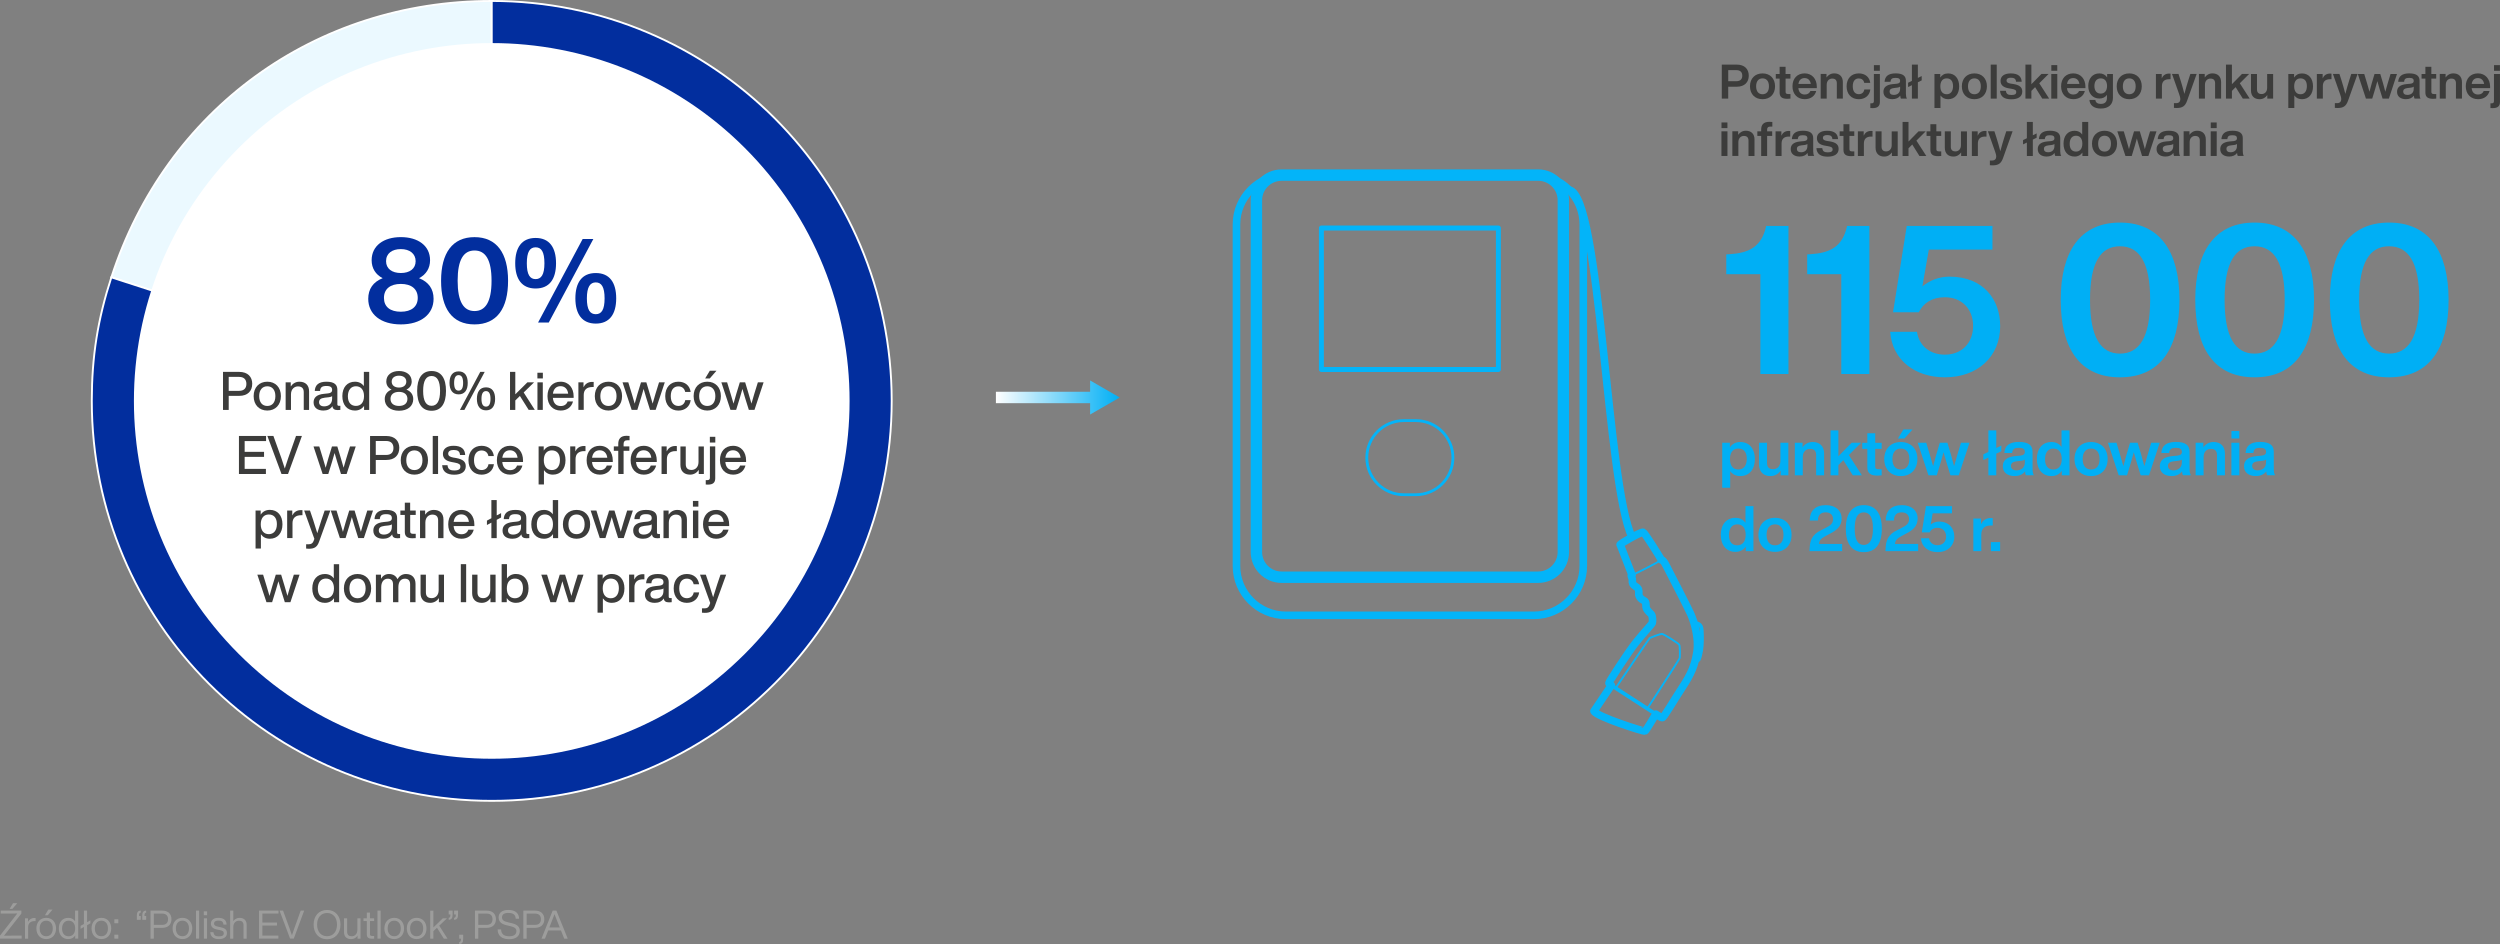 <svg xmlns="http://www.w3.org/2000/svg" xmlns:xlink="http://www.w3.org/1999/xlink" id="uuid-c89ec8e6-c809-41a2-b6e1-66c6c6c4e4a8" data-name="Layer 2" width="889.24" height="335.81" viewBox="0 0 889.24 335.81"><rect x="0" y="0" width="889.24" height="335.81" fill="#808080" stroke="none"/><defs><style>      .uuid-2339c1ce-f008-4f70-9384-f34705a45cbd {        fill: #fff;      }      .uuid-9f5733ee-97f1-4980-836c-f97dc73f6081 {        fill: #00aff5;      }      .uuid-2a85532a-f9d6-44be-ab02-369cb7799673 {        stroke-width: 1.76px;      }      .uuid-2a85532a-f9d6-44be-ab02-369cb7799673, .uuid-039a23b8-1812-46f2-9c3c-677ed357219b, .uuid-19e253ec-13dd-42ff-bcb0-70a6a595e0af, .uuid-eb02e255-748c-4fc4-8330-9ae45d8c0e89, .uuid-e3dc4d1c-d8e6-4450-8341-0fe10375b92a, .uuid-36a9b42a-7530-4456-9ba8-d19957feda69, .uuid-24f3d86a-da84-4883-a93f-74a9d3a4731a, .uuid-9c6106cf-f47e-43a1-a25e-bd6f2e6fbcb5 {        fill: none;      }      .uuid-2a85532a-f9d6-44be-ab02-369cb7799673, .uuid-039a23b8-1812-46f2-9c3c-677ed357219b, .uuid-19e253ec-13dd-42ff-bcb0-70a6a595e0af, .uuid-eb02e255-748c-4fc4-8330-9ae45d8c0e89, .uuid-e3dc4d1c-d8e6-4450-8341-0fe10375b92a, .uuid-36a9b42a-7530-4456-9ba8-d19957feda69, .uuid-9c6106cf-f47e-43a1-a25e-bd6f2e6fbcb5 {        stroke: #03b4f9;        stroke-linejoin: round;      }      .uuid-2a85532a-f9d6-44be-ab02-369cb7799673, .uuid-eb02e255-748c-4fc4-8330-9ae45d8c0e89, .uuid-e3dc4d1c-d8e6-4450-8341-0fe10375b92a {        stroke-linecap: round;      }      .uuid-039a23b8-1812-46f2-9c3c-677ed357219b, .uuid-efa2da43-9427-420b-be8d-fc48be89c582, .uuid-b71ff0c3-2076-4b33-9fa7-be411ffd397a {        stroke-width: .68px;      }      .uuid-efa2da43-9427-420b-be8d-fc48be89c582, .uuid-78eb35a4-fc02-4395-b207-0e0cb166e498 {        fill: #022e9e;      }      .uuid-efa2da43-9427-420b-be8d-fc48be89c582, .uuid-24f3d86a-da84-4883-a93f-74a9d3a4731a, .uuid-b71ff0c3-2076-4b33-9fa7-be411ffd397a {        stroke-miterlimit: 10;      }      .uuid-efa2da43-9427-420b-be8d-fc48be89c582, .uuid-b71ff0c3-2076-4b33-9fa7-be411ffd397a {        stroke: #fff;      }      .uuid-e37379d4-f1be-4cc6-8079-b66e7d3d5205 {        fill: #9d9d9c;      }      .uuid-19e253ec-13dd-42ff-bcb0-70a6a595e0af, .uuid-e3dc4d1c-d8e6-4450-8341-0fe10375b92a {        stroke-width: 2.7px;      }      .uuid-fdbb7861-0ec5-4a34-9793-f8236af03ed1 {        fill: #3c3c3b;      }      .uuid-a4d1feee-4067-425d-adc1-ecf2ea11d771 {        fill: url(#uuid-cf7800a0-26f0-4705-9a1b-7d9c67b3f116);      }      .uuid-eb02e255-748c-4fc4-8330-9ae45d8c0e89, .uuid-24f3d86a-da84-4883-a93f-74a9d3a4731a {        stroke-width: 4.06px;      }      .uuid-36a9b42a-7530-4456-9ba8-d19957feda69 {        stroke-width: 1.01px;      }      .uuid-24f3d86a-da84-4883-a93f-74a9d3a4731a {        stroke: url(#uuid-18b07b32-a252-43d5-96cf-17ea769f2db0);      }      .uuid-9c6106cf-f47e-43a1-a25e-bd6f2e6fbcb5 {        stroke-width: 1.35px;      }      .uuid-b71ff0c3-2076-4b33-9fa7-be411ffd397a {        fill: #ebf9ff;      }    </style><linearGradient id="uuid-18b07b32-a252-43d5-96cf-17ea769f2db0" x1="354.24" y1="141.38" x2="398.26" y2="141.38" gradientUnits="userSpaceOnUse"><stop offset="0" stop-color="#fff"></stop><stop offset="1" stop-color="#00aff5"></stop></linearGradient><linearGradient id="uuid-cf7800a0-26f0-4705-9a1b-7d9c67b3f116" x1="354.24" y1="141.38" x2="398.26" y2="141.38" xlink:href="#uuid-18b07b32-a252-43d5-96cf-17ea769f2db0"></linearGradient></defs><g id="uuid-25ec8ba2-8955-4c8a-8d38-d96c26eeb355" data-name="Grafika"><g><path class="uuid-fdbb7861-0ec5-4a34-9793-f8236af03ed1" d="m622.03,26.92c0,2.33-1.5,3.93-4.28,3.93h-3.03v4.23h-2.29v-12.1h5.32c2.79,0,4.28,1.6,4.28,3.94Zm-2.31,0c0-1.26-.73-1.97-2.07-1.97h-2.92v3.93h2.92c1.34,0,2.07-.7,2.07-1.95Z"></path><path class="uuid-fdbb7861-0ec5-4a34-9793-f8236af03ed1" d="m622.46,30.7c0-2.79,1.8-4.59,4.47-4.59s4.45,1.8,4.45,4.59-1.78,4.59-4.45,4.59-4.47-1.8-4.47-4.59Zm6.75,0c0-1.85-.9-2.82-2.28-2.82s-2.28.97-2.28,2.82.88,2.82,2.28,2.82,2.28-.97,2.28-2.82Z"></path><path class="uuid-fdbb7861-0ec5-4a34-9793-f8236af03ed1" d="m635.13,27.94v4.74c0,.58.29.77,1,.77h.73v1.63c-.39.03-.78.07-1.12.07-1.85,0-2.74-.63-2.74-2.24v-4.96h-1.36v-1.63h1.36v-2.55h2.12v2.55h1.73v1.63h-1.73Z"></path><path class="uuid-fdbb7861-0ec5-4a34-9793-f8236af03ed1" d="m646.23,31.36h-6.56c.15,1.56,1.04,2.26,2.28,2.26,1.02,0,1.68-.48,2.01-1.26h2.06c-.44,1.78-1.97,2.92-4.08,2.92-2.58,0-4.37-1.79-4.37-4.59s1.73-4.59,4.33-4.59,4.33,1.95,4.33,4.74v.51Zm-6.54-1.5h4.4c-.17-1.24-.94-2.09-2.21-2.09-1.14,0-1.99.65-2.19,2.09Z"></path><path class="uuid-fdbb7861-0ec5-4a34-9793-f8236af03ed1" d="m655.49,29.27v5.81h-2.14v-5.46c0-1.12-.56-1.67-1.65-1.67-.93,0-1.95.65-1.95,2.21v4.91h-2.14v-8.77h2.07v1.26c.56-.83,1.5-1.46,2.74-1.46,1.84,0,3.08,1.07,3.08,3.16Z"></path><path class="uuid-fdbb7861-0ec5-4a34-9793-f8236af03ed1" d="m656.83,30.7c0-2.8,1.72-4.59,4.33-4.59,2.29,0,3.82,1.31,4.08,3.37h-2.14c-.2-1.09-.99-1.58-1.94-1.58-1.27,0-2.14.88-2.14,2.8s.9,2.8,2.14,2.8c.97,0,1.8-.53,1.97-1.68h2.14c-.24,2.14-1.87,3.47-4.11,3.47-2.6,0-4.33-1.79-4.33-4.59Z"></path><path class="uuid-fdbb7861-0ec5-4a34-9793-f8236af03ed1" d="m665.27,38.43v-1.68h.43c.54,0,.83-.19.83-.77v-9.67h2.14v9.91c0,1.62-.9,2.24-2.58,2.24-.34,0-.54-.02-.82-.03Zm1.27-15.26h2.11v2.01h-2.11v-2.01Z"></path><path class="uuid-fdbb7861-0ec5-4a34-9793-f8236af03ed1" d="m676.15,35.08c-.14-.24-.2-.65-.24-1.07-.58.82-1.53,1.27-2.82,1.27-1.87,0-3.16-.94-3.16-2.63,0-1.46.88-2.5,3.37-2.74l1.33-.12c.82-.1,1.24-.36,1.24-1,0-.68-.36-1.09-1.6-1.09s-1.73.32-1.82,1.39h-2.11c.12-1.85,1.21-2.99,3.94-2.99s3.65,1.05,3.65,2.63v4.67c0,.63.12,1.33.36,1.67h-2.14Zm-.29-3.47v-.8c-.22.2-.54.31-1,.36l-1.16.14c-1.19.14-1.58.56-1.58,1.26s.49,1.19,1.48,1.19c1.14,0,2.26-.61,2.26-2.14Z"></path><path class="uuid-fdbb7861-0ec5-4a34-9793-f8236af03ed1" d="m683.54,28.59l-1.36.66v5.83h-2.12v-4.78l-1.36.66v-1.53l1.36-.66v-5.8h2.12v4.74l1.36-.66v1.53Z"></path><path class="uuid-fdbb7861-0ec5-4a34-9793-f8236af03ed1" d="m696.87,30.7c0,2.79-1.51,4.59-3.93,4.59-1.22,0-2.12-.49-2.72-1.34v4.47h-2.14v-12.1h2.06v1.26c.59-.92,1.53-1.46,2.8-1.46,2.41,0,3.93,1.8,3.93,4.59Zm-2.18-.07c0-1.85-.87-2.75-2.26-2.75s-2.26.97-2.26,2.82.87,2.82,2.26,2.82,2.26-1.04,2.26-2.89Z"></path><path class="uuid-fdbb7861-0ec5-4a34-9793-f8236af03ed1" d="m697.82,30.7c0-2.79,1.8-4.59,4.47-4.59s4.45,1.8,4.45,4.59-1.78,4.59-4.45,4.59-4.47-1.8-4.47-4.59Zm6.75,0c0-1.85-.9-2.82-2.28-2.82s-2.28.97-2.28,2.82.88,2.82,2.28,2.82,2.28-.97,2.28-2.82Z"></path><path class="uuid-fdbb7861-0ec5-4a34-9793-f8236af03ed1" d="m708.09,22.98h2.14v12.1h-2.14v-12.1Z"></path><path class="uuid-fdbb7861-0ec5-4a34-9793-f8236af03ed1" d="m711.4,32.29h2.09c.12,1.1.68,1.5,1.96,1.5s1.73-.39,1.73-1.05c0-.63-.39-.94-1.72-1.16l-1-.17c-1.89-.32-2.87-1.16-2.87-2.65,0-1.65,1.29-2.65,3.64-2.65,2.7,0,3.81,1.17,3.88,2.97h-2.02c-.05-1.12-.75-1.44-1.85-1.44-1.04,0-1.53.39-1.53,1.02s.51.9,1.46,1.07l1.1.17c2.11.37,3.04,1.16,3.04,2.67,0,1.77-1.44,2.75-3.89,2.75s-3.88-.9-4.01-3.03Z"></path><path class="uuid-fdbb7861-0ec5-4a34-9793-f8236af03ed1" d="m723.88,31l-1.33,1.33v2.75h-2.11v-12.1h2.11v6.97l3.57-3.64h2.55l-3.31,3.31,3.52,5.46h-2.45l-2.55-4.08Z"></path><path class="uuid-fdbb7861-0ec5-4a34-9793-f8236af03ed1" d="m729.63,26.31h2.14v8.77h-2.14v-8.77Zm.02-3.15h2.11v2.01h-2.11v-2.01Z"></path><path class="uuid-fdbb7861-0ec5-4a34-9793-f8236af03ed1" d="m741.78,31.36h-6.56c.15,1.56,1.04,2.26,2.28,2.26,1.02,0,1.68-.48,2.01-1.26h2.06c-.44,1.78-1.97,2.92-4.08,2.92-2.58,0-4.37-1.79-4.37-4.59s1.73-4.59,4.33-4.59,4.33,1.95,4.33,4.74v.51Zm-6.54-1.5h4.4c-.17-1.24-.93-2.09-2.21-2.09-1.14,0-1.99.65-2.19,2.09Z"></path><path class="uuid-fdbb7861-0ec5-4a34-9793-f8236af03ed1" d="m751.56,26.31v8.48c0,2.31-1.48,3.82-4.33,3.82-2.53,0-3.89-1.24-4.03-3.06h2.11c.1.93.78,1.41,1.96,1.41,1.41,0,2.16-.75,2.16-2.12v-1.1c-.58.82-1.46,1.31-2.69,1.31-2.38,0-3.96-1.8-3.96-4.47s1.55-4.47,3.94-4.47c1.27,0,2.19.53,2.77,1.41v-1.21h2.07Zm-2.09,4.27c0-1.75-.87-2.7-2.26-2.7s-2.24,1.02-2.24,2.72.87,2.69,2.24,2.69,2.26-.97,2.26-2.7Z"></path><path class="uuid-fdbb7861-0ec5-4a34-9793-f8236af03ed1" d="m752.9,30.7c0-2.79,1.8-4.59,4.47-4.59s4.45,1.8,4.45,4.59-1.79,4.59-4.45,4.59-4.47-1.8-4.47-4.59Zm6.75,0c0-1.85-.9-2.82-2.28-2.82s-2.28.97-2.28,2.82.88,2.82,2.28,2.82,2.28-.97,2.28-2.82Z"></path><path class="uuid-fdbb7861-0ec5-4a34-9793-f8236af03ed1" d="m772.06,26.21v1.97h-.54c-1.58,0-2.53.78-2.53,2.45v4.45h-2.14v-8.77h2.07v1.56c.42-.99,1.26-1.7,2.62-1.7.19,0,.34,0,.53.03Z"></path><path class="uuid-fdbb7861-0ec5-4a34-9793-f8236af03ed1" d="m781.34,26.31l-3.38,9.48c-.7,1.96-1.65,2.63-3.77,2.63-.41,0-.66-.02-.93-.05v-1.68h.82c1.05,0,1.45-.68,1.45-1.41,0-.53-.2-1.19-.41-1.77l-2.55-7.21h2.31l.71,2.19c.48,1.53.95,3.18,1.39,4.9.46-1.73.93-3.33,1.41-4.88l.71-2.21h2.24Z"></path><path class="uuid-fdbb7861-0ec5-4a34-9793-f8236af03ed1" d="m790.04,29.27v5.81h-2.14v-5.46c0-1.12-.56-1.67-1.65-1.67-.94,0-1.96.65-1.96,2.21v4.91h-2.14v-8.77h2.07v1.26c.56-.83,1.5-1.46,2.74-1.46,1.84,0,3.08,1.07,3.08,3.16Z"></path><path class="uuid-fdbb7861-0ec5-4a34-9793-f8236af03ed1" d="m795.21,31l-1.33,1.33v2.75h-2.11v-12.1h2.11v6.97l3.57-3.64h2.55l-3.31,3.31,3.52,5.46h-2.45l-2.55-4.08Z"></path><path class="uuid-fdbb7861-0ec5-4a34-9793-f8236af03ed1" d="m808.54,26.31v8.77h-2.07v-1.27c-.58.85-1.5,1.48-2.75,1.48-1.82,0-3.06-1.07-3.06-3.16v-5.81h2.14v5.46c0,1.12.54,1.67,1.65,1.67.94,0,1.96-.65,1.96-2.21v-4.91h2.14Z"></path><path class="uuid-fdbb7861-0ec5-4a34-9793-f8236af03ed1" d="m822.73,30.7c0,2.79-1.51,4.59-3.93,4.59-1.22,0-2.12-.49-2.72-1.34v4.47h-2.14v-12.1h2.06v1.26c.59-.92,1.53-1.46,2.8-1.46,2.41,0,3.93,1.8,3.93,4.59Zm-2.18-.07c0-1.85-.87-2.75-2.26-2.75s-2.26.97-2.26,2.82.87,2.82,2.26,2.82,2.26-1.04,2.26-2.89Z"></path><path class="uuid-fdbb7861-0ec5-4a34-9793-f8236af03ed1" d="m829.3,26.21v1.97h-.54c-1.58,0-2.53.78-2.53,2.45v4.45h-2.14v-8.77h2.07v1.56c.42-.99,1.26-1.7,2.62-1.7.19,0,.34,0,.53.03Z"></path><path class="uuid-fdbb7861-0ec5-4a34-9793-f8236af03ed1" d="m838.58,26.31l-3.38,9.48c-.7,1.96-1.65,2.63-3.77,2.63-.41,0-.66-.02-.93-.05v-1.68h.82c1.05,0,1.45-.68,1.45-1.41,0-.53-.2-1.19-.41-1.77l-2.55-7.21h2.31l.71,2.19c.48,1.53.95,3.18,1.39,4.9.46-1.73.93-3.33,1.41-4.88l.71-2.21h2.24Z"></path><path class="uuid-fdbb7861-0ec5-4a34-9793-f8236af03ed1" d="m852.6,26.31l-2.89,8.77h-2.24l-1.11-3.6c-.25-.87-.51-1.75-.75-2.62-.24.87-.48,1.75-.73,2.62l-1.09,3.6h-2.24l-2.89-8.77h2.29l.99,3.28c.31,1,.59,2.04.87,3.04.25-1.02.53-2.04.83-3.06l.97-3.26h2.04l.97,3.26c.31,1.02.58,2.04.83,3.06.27-1,.56-2.04.87-3.04l.99-3.28h2.29Z"></path><path class="uuid-fdbb7861-0ec5-4a34-9793-f8236af03ed1" d="m858.84,35.08c-.14-.24-.2-.65-.24-1.07-.58.82-1.53,1.27-2.82,1.27-1.87,0-3.16-.94-3.16-2.63,0-1.46.88-2.5,3.37-2.74l1.33-.12c.82-.1,1.24-.36,1.24-1,0-.68-.36-1.09-1.6-1.09s-1.73.32-1.82,1.39h-2.11c.12-1.85,1.21-2.99,3.94-2.99s3.66,1.05,3.66,2.63v4.67c0,.63.12,1.33.36,1.67h-2.14Zm-.29-3.47v-.8c-.22.2-.54.31-1,.36l-1.16.14c-1.19.14-1.58.56-1.58,1.26s.49,1.19,1.48,1.19c1.14,0,2.26-.61,2.26-2.14Z"></path><path class="uuid-fdbb7861-0ec5-4a34-9793-f8236af03ed1" d="m864.83,27.94v4.74c0,.58.29.77,1,.77h.73v1.63c-.39.03-.78.07-1.12.07-1.85,0-2.74-.63-2.74-2.24v-4.96h-1.36v-1.63h1.36v-2.55h2.12v2.55h1.73v1.63h-1.73Z"></path><path class="uuid-fdbb7861-0ec5-4a34-9793-f8236af03ed1" d="m875.71,29.27v5.81h-2.14v-5.46c0-1.12-.56-1.67-1.65-1.67-.94,0-1.96.65-1.96,2.21v4.91h-2.14v-8.77h2.07v1.26c.56-.83,1.5-1.46,2.74-1.46,1.84,0,3.08,1.07,3.08,3.16Z"></path><path class="uuid-fdbb7861-0ec5-4a34-9793-f8236af03ed1" d="m885.72,31.36h-6.56c.15,1.56,1.04,2.26,2.28,2.26,1.02,0,1.68-.48,2.01-1.26h2.06c-.44,1.78-1.97,2.92-4.08,2.92-2.58,0-4.37-1.79-4.37-4.59s1.73-4.59,4.33-4.59,4.33,1.95,4.33,4.74v.51Zm-6.54-1.5h4.4c-.17-1.24-.93-2.09-2.21-2.09-1.14,0-1.99.65-2.19,2.09Z"></path><path class="uuid-fdbb7861-0ec5-4a34-9793-f8236af03ed1" d="m885.84,38.43v-1.68h.42c.54,0,.83-.19.83-.77v-9.67h2.14v9.91c0,1.62-.9,2.24-2.58,2.24-.34,0-.54-.02-.82-.03Zm1.27-15.26h2.11v2.01h-2.11v-2.01Z"></path><path class="uuid-fdbb7861-0ec5-4a34-9793-f8236af03ed1" d="m612.31,46.71h2.14v8.77h-2.14v-8.77Zm.02-3.15h2.11v2.01h-2.11v-2.01Z"></path><path class="uuid-fdbb7861-0ec5-4a34-9793-f8236af03ed1" d="m624.07,49.67v5.81h-2.14v-5.46c0-1.12-.56-1.67-1.65-1.67-.93,0-1.95.65-1.95,2.21v4.91h-2.14v-8.77h2.07v1.26c.56-.83,1.5-1.46,2.74-1.46,1.84,0,3.08,1.07,3.08,3.16Z"></path><path class="uuid-fdbb7861-0ec5-4a34-9793-f8236af03ed1" d="m628.56,46.08v.63h1.8v1.63h-1.8v7.14h-2.12v-7.14h-1.36v-1.63h1.36v-.66c0-1.55.76-2.72,2.87-2.72.34,0,.8.02,1.1.05v1.65h-.75c-.77,0-1.1.37-1.1,1.05Z"></path><path class="uuid-fdbb7861-0ec5-4a34-9793-f8236af03ed1" d="m636.77,46.61v1.97h-.54c-1.58,0-2.53.78-2.53,2.45v4.45h-2.14v-8.77h2.07v1.56c.42-.99,1.26-1.7,2.62-1.7.19,0,.34,0,.53.03Z"></path><path class="uuid-fdbb7861-0ec5-4a34-9793-f8236af03ed1" d="m643.17,55.48c-.14-.24-.2-.65-.24-1.07-.58.82-1.53,1.27-2.82,1.27-1.87,0-3.16-.94-3.16-2.63,0-1.46.88-2.5,3.37-2.74l1.33-.12c.82-.1,1.24-.36,1.24-1,0-.68-.36-1.09-1.6-1.09s-1.73.32-1.82,1.39h-2.11c.12-1.85,1.21-2.99,3.94-2.99s3.65,1.05,3.65,2.63v4.67c0,.63.12,1.33.36,1.67h-2.14Zm-.29-3.47v-.8c-.22.2-.54.31-1,.36l-1.16.14c-1.19.14-1.58.56-1.58,1.26s.49,1.19,1.48,1.19c1.14,0,2.26-.61,2.26-2.14Z"></path><path class="uuid-fdbb7861-0ec5-4a34-9793-f8236af03ed1" d="m646.09,52.69h2.09c.12,1.1.68,1.5,1.95,1.5s1.73-.39,1.73-1.05c0-.63-.39-.94-1.72-1.16l-1-.17c-1.89-.32-2.87-1.16-2.87-2.65,0-1.65,1.29-2.65,3.64-2.65,2.7,0,3.81,1.17,3.88,2.97h-2.02c-.05-1.12-.75-1.44-1.85-1.44-1.04,0-1.53.39-1.53,1.02s.51.9,1.46,1.07l1.1.17c2.11.37,3.04,1.16,3.04,2.67,0,1.77-1.44,2.75-3.89,2.75s-3.88-.9-4.01-3.03Z"></path><path class="uuid-fdbb7861-0ec5-4a34-9793-f8236af03ed1" d="m657.84,48.34v4.74c0,.58.29.77,1,.77h.73v1.63c-.39.03-.78.07-1.12.07-1.85,0-2.74-.63-2.74-2.24v-4.96h-1.36v-1.63h1.36v-2.55h2.12v2.55h1.73v1.63h-1.73Z"></path><path class="uuid-fdbb7861-0ec5-4a34-9793-f8236af03ed1" d="m666.05,46.61v1.97h-.54c-1.58,0-2.53.78-2.53,2.45v4.45h-2.14v-8.77h2.07v1.56c.42-.99,1.26-1.7,2.62-1.7.19,0,.34,0,.53.03Z"></path><path class="uuid-fdbb7861-0ec5-4a34-9793-f8236af03ed1" d="m675.01,46.71v8.77h-2.07v-1.27c-.58.85-1.5,1.48-2.75,1.48-1.82,0-3.06-1.07-3.06-3.16v-5.81h2.14v5.46c0,1.12.54,1.67,1.65,1.67.93,0,1.95-.65,1.95-2.21v-4.91h2.14Z"></path><path class="uuid-fdbb7861-0ec5-4a34-9793-f8236af03ed1" d="m680.18,51.4l-1.33,1.33v2.75h-2.11v-12.1h2.11v6.97l3.57-3.64h2.55l-3.31,3.31,3.52,5.46h-2.45l-2.55-4.08Z"></path><path class="uuid-fdbb7861-0ec5-4a34-9793-f8236af03ed1" d="m688.76,48.34v4.74c0,.58.29.77,1,.77h.73v1.63c-.39.03-.78.07-1.12.07-1.85,0-2.74-.63-2.74-2.24v-4.96h-1.36v-1.63h1.36v-2.55h2.12v2.55h1.73v1.63h-1.73Z"></path><path class="uuid-fdbb7861-0ec5-4a34-9793-f8236af03ed1" d="m699.64,46.71v8.77h-2.07v-1.27c-.58.85-1.5,1.48-2.75,1.48-1.82,0-3.06-1.07-3.06-3.16v-5.81h2.14v5.46c0,1.12.54,1.67,1.65,1.67.93,0,1.95-.65,1.95-2.21v-4.91h2.14Z"></path><path class="uuid-fdbb7861-0ec5-4a34-9793-f8236af03ed1" d="m706.59,46.61v1.97h-.54c-1.58,0-2.53.78-2.53,2.45v4.45h-2.14v-8.77h2.07v1.56c.42-.99,1.26-1.7,2.62-1.7.19,0,.34,0,.53.03Z"></path><path class="uuid-fdbb7861-0ec5-4a34-9793-f8236af03ed1" d="m715.87,46.71l-3.38,9.48c-.7,1.96-1.65,2.63-3.77,2.63-.41,0-.66-.02-.93-.05v-1.68h.82c1.05,0,1.44-.68,1.44-1.41,0-.53-.2-1.19-.41-1.77l-2.55-7.21h2.31l.71,2.19c.48,1.53.95,3.18,1.39,4.9.46-1.73.93-3.33,1.41-4.88l.71-2.21h2.24Z"></path><path class="uuid-fdbb7861-0ec5-4a34-9793-f8236af03ed1" d="m724.43,48.99l-1.36.66v5.83h-2.12v-4.78l-1.36.66v-1.53l1.36-.66v-5.8h2.12v4.74l1.36-.66v1.53Z"></path><path class="uuid-fdbb7861-0ec5-4a34-9793-f8236af03ed1" d="m731.04,55.48c-.13-.24-.2-.65-.24-1.07-.58.82-1.53,1.27-2.82,1.27-1.87,0-3.16-.94-3.16-2.63,0-1.46.88-2.5,3.37-2.74l1.33-.12c.82-.1,1.24-.36,1.24-1,0-.68-.36-1.09-1.6-1.09s-1.73.32-1.82,1.39h-2.11c.12-1.85,1.21-2.99,3.94-2.99s3.65,1.05,3.65,2.63v4.67c0,.63.12,1.33.36,1.67h-2.14Zm-.29-3.47v-.8c-.22.2-.54.31-1,.36l-1.16.14c-1.19.14-1.58.56-1.58,1.26s.49,1.19,1.48,1.19c1.14,0,2.26-.61,2.26-2.14Z"></path><path class="uuid-fdbb7861-0ec5-4a34-9793-f8236af03ed1" d="m742.77,43.38v12.1h-2.07v-1.22c-.6.88-1.51,1.43-2.77,1.43-2.43,0-3.94-1.8-3.94-4.59s1.51-4.59,3.94-4.59c1.21,0,2.11.49,2.7,1.34v-4.47h2.14Zm-2.09,7.72c0-1.85-.87-2.82-2.26-2.82s-2.24,1.04-2.24,2.89.87,2.75,2.24,2.75,2.26-.97,2.26-2.82Z"></path><path class="uuid-fdbb7861-0ec5-4a34-9793-f8236af03ed1" d="m744.11,51.1c0-2.79,1.8-4.59,4.47-4.59s4.45,1.8,4.45,4.59-1.79,4.59-4.45,4.59-4.47-1.8-4.47-4.59Zm6.75,0c0-1.85-.9-2.82-2.28-2.82s-2.28.97-2.28,2.82.88,2.82,2.28,2.82,2.28-.97,2.28-2.82Z"></path><path class="uuid-fdbb7861-0ec5-4a34-9793-f8236af03ed1" d="m767.06,46.71l-2.89,8.77h-2.24l-1.11-3.6c-.25-.87-.51-1.75-.75-2.62-.24.87-.48,1.75-.73,2.62l-1.09,3.6h-2.24l-2.89-8.77h2.29l.99,3.28c.31,1,.59,2.04.87,3.04.25-1.02.53-2.04.83-3.06l.97-3.26h2.04l.97,3.26c.31,1.02.58,2.04.83,3.06.27-1,.56-2.04.87-3.04l.99-3.28h2.29Z"></path><path class="uuid-fdbb7861-0ec5-4a34-9793-f8236af03ed1" d="m773.3,55.48c-.14-.24-.2-.65-.24-1.07-.58.82-1.53,1.27-2.82,1.27-1.87,0-3.16-.94-3.16-2.63,0-1.46.88-2.5,3.37-2.74l1.33-.12c.82-.1,1.24-.36,1.24-1,0-.68-.36-1.09-1.6-1.09s-1.73.32-1.82,1.39h-2.11c.12-1.85,1.21-2.99,3.94-2.99s3.66,1.05,3.66,2.63v4.67c0,.63.12,1.33.36,1.67h-2.14Zm-.29-3.47v-.8c-.22.2-.54.31-1,.36l-1.16.14c-1.19.14-1.58.56-1.58,1.26s.49,1.19,1.48,1.19c1.14,0,2.26-.61,2.26-2.14Z"></path><path class="uuid-fdbb7861-0ec5-4a34-9793-f8236af03ed1" d="m784.6,49.67v5.81h-2.14v-5.46c0-1.12-.56-1.67-1.65-1.67-.94,0-1.96.65-1.96,2.21v4.91h-2.14v-8.77h2.07v1.26c.56-.83,1.5-1.46,2.74-1.46,1.84,0,3.08,1.07,3.08,3.16Z"></path><path class="uuid-fdbb7861-0ec5-4a34-9793-f8236af03ed1" d="m786.34,46.71h2.14v8.77h-2.14v-8.77Zm.02-3.15h2.11v2.01h-2.11v-2.01Z"></path><path class="uuid-fdbb7861-0ec5-4a34-9793-f8236af03ed1" d="m795.96,55.48c-.14-.24-.2-.65-.24-1.07-.58.82-1.53,1.27-2.82,1.27-1.87,0-3.16-.94-3.16-2.63,0-1.46.88-2.5,3.37-2.74l1.33-.12c.82-.1,1.24-.36,1.24-1,0-.68-.36-1.09-1.6-1.09s-1.73.32-1.82,1.39h-2.11c.12-1.85,1.21-2.99,3.94-2.99s3.66,1.05,3.66,2.63v4.67c0,.63.12,1.33.36,1.67h-2.14Zm-.29-3.47v-.8c-.22.2-.54.31-1,.36l-1.16.14c-1.19.14-1.58.56-1.58,1.26s.49,1.19,1.48,1.19c1.14,0,2.26-.61,2.26-2.14Z"></path></g><g><path class="uuid-9f5733ee-97f1-4980-836c-f97dc73f6081" d="m624.2,163.28c0,3.68-2,6.06-5.19,6.06-1.62,0-2.81-.65-3.59-1.77v5.91h-2.83v-15.99h2.72v1.66c.79-1.21,2.02-1.93,3.71-1.93,3.19,0,5.19,2.38,5.19,6.06Zm-2.88-.09c0-2.45-1.15-3.64-2.99-3.64s-2.99,1.28-2.99,3.73,1.15,3.73,2.99,3.73,2.99-1.37,2.99-3.82Z"></path><path class="uuid-9f5733ee-97f1-4980-836c-f97dc73f6081" d="m636.11,157.48v11.59h-2.74v-1.68c-.76,1.12-1.98,1.95-3.64,1.95-2.4,0-4.04-1.42-4.04-4.18v-7.68h2.83v7.21c0,1.48.72,2.2,2.18,2.2,1.24,0,2.58-.85,2.58-2.92v-6.49h2.83Z"></path><path class="uuid-9f5733ee-97f1-4980-836c-f97dc73f6081" d="m648.83,161.39v7.68h-2.83v-7.21c0-1.48-.74-2.2-2.18-2.2-1.24,0-2.58.85-2.58,2.92v6.49h-2.83v-11.59h2.74v1.66c.74-1.1,1.98-1.93,3.62-1.93,2.43,0,4.07,1.42,4.07,4.18Z"></path><path class="uuid-9f5733ee-97f1-4980-836c-f97dc73f6081" d="m655.66,163.68l-1.75,1.75v3.64h-2.79v-15.99h2.79v9.21l4.72-4.81h3.37l-4.38,4.38,4.65,7.21h-3.23l-3.37-5.39Z"></path><path class="uuid-9f5733ee-97f1-4980-836c-f97dc73f6081" d="m667,159.64v6.27c0,.76.38,1.01,1.33,1.01h.97v2.16c-.52.04-1.03.09-1.48.09-2.45,0-3.62-.83-3.62-2.96v-6.56h-1.8v-2.16h1.8v-3.37h2.81v3.37h2.29v2.16h-2.29Z"></path><path class="uuid-9f5733ee-97f1-4980-836c-f97dc73f6081" d="m670.22,163.28c0-3.68,2.38-6.06,5.91-6.06s5.88,2.38,5.88,6.06-2.36,6.06-5.88,6.06-5.91-2.38-5.91-6.06Zm8.92,0c0-2.45-1.19-3.73-3.01-3.73s-3.01,1.28-3.01,3.73,1.17,3.73,3.01,3.73,3.01-1.28,3.01-3.73Zm-2.11-10.53h3.26l-2.9,3.23h-2.31l1.95-3.23Z"></path><path class="uuid-9f5733ee-97f1-4980-836c-f97dc73f6081" d="m700.54,157.48l-3.82,11.59h-2.96l-1.46-4.76c-.34-1.15-.67-2.31-.99-3.46-.31,1.15-.63,2.31-.97,3.46l-1.44,4.76h-2.96l-3.82-11.59h3.03l1.3,4.33c.4,1.33.79,2.7,1.15,4.02.34-1.35.7-2.7,1.1-4.04l1.28-4.31h2.7l1.28,4.31c.4,1.35.76,2.7,1.1,4.04.36-1.33.74-2.7,1.15-4.02l1.3-4.33h3.03Z"></path><path class="uuid-9f5733ee-97f1-4980-836c-f97dc73f6081" d="m711.87,160.49l-1.8.88v7.7h-2.81v-6.31l-1.8.88v-2.02l1.8-.88v-7.66h2.81v6.27l1.8-.88v2.02Z"></path><path class="uuid-9f5733ee-97f1-4980-836c-f97dc73f6081" d="m720.61,169.07c-.18-.31-.27-.85-.31-1.42-.76,1.08-2.02,1.68-3.73,1.68-2.47,0-4.18-1.24-4.18-3.48,0-1.93,1.17-3.3,4.45-3.62l1.75-.16c1.08-.13,1.64-.47,1.64-1.33,0-.9-.47-1.44-2.11-1.44s-2.29.43-2.4,1.84h-2.79c.16-2.45,1.59-3.95,5.21-3.95s4.83,1.39,4.83,3.48v6.18c0,.83.16,1.75.47,2.2h-2.83Zm-.38-4.58v-1.06c-.29.27-.72.4-1.32.47l-1.53.18c-1.57.18-2.09.74-2.09,1.66s.65,1.57,1.96,1.57c1.5,0,2.99-.81,2.99-2.83Z"></path><path class="uuid-9f5733ee-97f1-4980-836c-f97dc73f6081" d="m736.11,153.08v15.99h-2.74v-1.62c-.79,1.17-2,1.89-3.66,1.89-3.21,0-5.21-2.38-5.21-6.06s2-6.06,5.21-6.06c1.59,0,2.79.65,3.57,1.77v-5.91h2.83Zm-2.76,10.2c0-2.45-1.15-3.73-2.99-3.73s-2.96,1.37-2.96,3.82,1.15,3.64,2.96,3.64,2.99-1.28,2.99-3.73Z"></path><path class="uuid-9f5733ee-97f1-4980-836c-f97dc73f6081" d="m737.89,163.28c0-3.68,2.38-6.06,5.91-6.06s5.88,2.38,5.88,6.06-2.36,6.06-5.88,6.06-5.91-2.38-5.91-6.06Zm8.92,0c0-2.45-1.19-3.73-3.01-3.73s-3.01,1.28-3.01,3.73,1.17,3.73,3.01,3.73,3.01-1.28,3.01-3.73Z"></path><path class="uuid-9f5733ee-97f1-4980-836c-f97dc73f6081" d="m768.21,157.48l-3.82,11.59h-2.96l-1.46-4.76c-.34-1.15-.67-2.31-.99-3.46-.31,1.15-.63,2.31-.97,3.46l-1.44,4.76h-2.96l-3.82-11.59h3.03l1.3,4.33c.4,1.33.79,2.7,1.15,4.02.34-1.35.7-2.7,1.1-4.04l1.28-4.31h2.7l1.28,4.31c.4,1.35.76,2.7,1.1,4.04.36-1.33.74-2.7,1.15-4.02l1.3-4.33h3.03Z"></path><path class="uuid-9f5733ee-97f1-4980-836c-f97dc73f6081" d="m776.46,169.07c-.18-.31-.27-.85-.31-1.42-.76,1.08-2.02,1.68-3.73,1.68-2.47,0-4.18-1.24-4.18-3.48,0-1.93,1.17-3.3,4.45-3.62l1.75-.16c1.08-.13,1.64-.47,1.64-1.33,0-.9-.47-1.44-2.11-1.44s-2.29.43-2.4,1.84h-2.79c.16-2.45,1.59-3.95,5.21-3.95s4.83,1.39,4.83,3.48v6.18c0,.83.16,1.75.47,2.2h-2.83Zm-.38-4.58v-1.06c-.29.27-.72.4-1.33.47l-1.53.18c-1.57.18-2.09.74-2.09,1.66s.65,1.57,1.95,1.57c1.5,0,2.99-.81,2.99-2.83Z"></path><path class="uuid-9f5733ee-97f1-4980-836c-f97dc73f6081" d="m791.4,161.39v7.68h-2.83v-7.21c0-1.48-.74-2.2-2.18-2.2-1.24,0-2.58.85-2.58,2.92v6.49h-2.83v-11.59h2.74v1.66c.74-1.1,1.98-1.93,3.62-1.93,2.43,0,4.07,1.42,4.07,4.18Z"></path><path class="uuid-9f5733ee-97f1-4980-836c-f97dc73f6081" d="m793.7,157.48h2.83v11.59h-2.83v-11.59Zm.02-4.16h2.79v2.65h-2.79v-2.65Z"></path><path class="uuid-9f5733ee-97f1-4980-836c-f97dc73f6081" d="m806.41,169.07c-.18-.31-.27-.85-.31-1.42-.76,1.08-2.02,1.68-3.73,1.68-2.47,0-4.18-1.24-4.18-3.48,0-1.93,1.17-3.3,4.45-3.62l1.75-.16c1.08-.13,1.64-.47,1.64-1.33,0-.9-.47-1.44-2.11-1.44s-2.29.43-2.4,1.84h-2.79c.16-2.45,1.59-3.95,5.21-3.95s4.83,1.39,4.83,3.48v6.18c0,.83.16,1.75.47,2.2h-2.83Zm-.38-4.58v-1.06c-.29.27-.72.4-1.33.47l-1.53.18c-1.57.18-2.09.74-2.09,1.66s.65,1.57,1.95,1.57c1.5,0,2.99-.81,2.99-2.83Z"></path><path class="uuid-9f5733ee-97f1-4980-836c-f97dc73f6081" d="m623.69,180.04v15.99h-2.74v-1.62c-.79,1.17-2,1.89-3.66,1.89-3.21,0-5.21-2.38-5.21-6.06s2-6.06,5.21-6.06c1.59,0,2.79.65,3.57,1.77v-5.91h2.83Zm-2.76,10.2c0-2.45-1.15-3.73-2.99-3.73s-2.96,1.37-2.96,3.82,1.15,3.64,2.96,3.64,2.99-1.28,2.99-3.73Z"></path><path class="uuid-9f5733ee-97f1-4980-836c-f97dc73f6081" d="m625.46,190.24c0-3.68,2.38-6.06,5.91-6.06s5.88,2.38,5.88,6.06-2.36,6.06-5.88,6.06-5.91-2.38-5.91-6.06Zm8.92,0c0-2.45-1.19-3.73-3.01-3.73s-3.01,1.28-3.01,3.73,1.17,3.73,3.01,3.73,3.01-1.28,3.01-3.73Z"></path><path class="uuid-9f5733ee-97f1-4980-836c-f97dc73f6081" d="m655.25,193.47v2.56h-11.63l.07-1.19c.11-2.11.56-4.67,4.2-6.31l1.57-.81c1.82-.88,2.56-1.71,2.56-3.1s-.94-2.38-2.63-2.38-2.76.88-2.76,2.92h-2.92c-.02-3.35,1.89-5.48,5.77-5.48,3.48,0,5.59,2,5.59,4.72,0,2.54-1.42,4.07-4.22,5.46l-1.48.79c-1.5.81-2.25,1.46-2.36,2.83h8.24Z"></path><path class="uuid-9f5733ee-97f1-4980-836c-f97dc73f6081" d="m656.54,188.04c0-5.3,2.16-8.36,6.4-8.36s6.42,3.05,6.42,8.36-2.13,8.36-6.42,8.36-6.4-3.05-6.4-8.36Zm9.66,0c0-4.07-1.17-5.79-3.26-5.79s-3.23,1.73-3.23,5.79,1.17,5.79,3.23,5.79,3.26-1.73,3.26-5.79Z"></path><path class="uuid-9f5733ee-97f1-4980-836c-f97dc73f6081" d="m682.28,193.47v2.56h-11.63l.07-1.19c.11-2.11.56-4.67,4.2-6.31l1.57-.81c1.82-.88,2.56-1.71,2.56-3.1s-.94-2.38-2.63-2.38-2.76.88-2.76,2.92h-2.92c-.02-3.35,1.89-5.48,5.77-5.48,3.48,0,5.59,2,5.59,4.72,0,2.54-1.42,4.07-4.22,5.46l-1.48.79c-1.5.81-2.25,1.46-2.36,2.83h8.24Z"></path><path class="uuid-9f5733ee-97f1-4980-836c-f97dc73f6081" d="m695.15,190.84c0,3.32-2.45,5.55-5.97,5.55-3.23,0-5.68-1.86-5.91-4.92h2.9c.22,1.55,1.44,2.47,3.01,2.47,1.84,0,3.05-1.28,3.05-3.1s-1.21-3.1-3.05-3.1c-1.42,0-2.34.65-2.81,1.62h-2.79l1.48-9.32h9.25v2.56h-6.87l-.7,3.98c.79-.65,1.8-1.06,2.92-1.06,3.68,0,5.48,2.49,5.48,5.32Z"></path><path class="uuid-9f5733ee-97f1-4980-836c-f97dc73f6081" d="m708.81,184.31v2.61h-.72c-2.09,0-3.35,1.03-3.35,3.23v5.88h-2.83v-11.59h2.74v2.07c.56-1.3,1.66-2.25,3.46-2.25.25,0,.45,0,.7.04Z"></path><path class="uuid-9f5733ee-97f1-4980-836c-f97dc73f6081" d="m708.14,192.82h3.3v3.21h-3.3v-3.21Z"></path></g><g><path class="uuid-9f5733ee-97f1-4980-836c-f97dc73f6081" d="m636.15,133.03h-9.99v-35.51h-12.13v-7.03l1.18-.07c6.81-.44,11.39-2.52,13.02-10.06h7.92v52.67Z"></path><path class="uuid-9f5733ee-97f1-4980-836c-f97dc73f6081" d="m664.93,133.03h-9.99v-35.51h-12.13v-7.03l1.18-.07c6.81-.44,11.39-2.52,13.02-10.06h7.92v52.67Z"></path><path class="uuid-9f5733ee-97f1-4980-836c-f97dc73f6081" d="m711.46,115.94c0,10.95-8.06,18.27-19.68,18.27-10.65,0-18.72-6.14-19.46-16.2h9.54c.74,5.1,4.73,8.14,9.91,8.14,6.07,0,10.06-4.22,10.06-10.21s-3.99-10.21-10.06-10.21c-4.66,0-7.69,2.15-9.25,5.33h-9.17l4.88-30.7h30.48v8.43h-22.64l-2.29,13.09c2.59-2.15,5.92-3.48,9.62-3.48,12.13,0,18.05,8.21,18.05,17.53Z"></path><path class="uuid-9f5733ee-97f1-4980-836c-f97dc73f6081" d="m732.99,106.69c0-17.46,7.1-27.52,21.08-27.52s21.16,10.06,21.16,27.52-7.03,27.52-21.16,27.52-21.08-10.06-21.08-27.52Zm31.81,0c0-13.39-3.85-19.09-10.73-19.09s-10.65,5.7-10.65,19.09,3.85,19.09,10.65,19.09,10.73-5.7,10.73-19.09Z"></path><path class="uuid-9f5733ee-97f1-4980-836c-f97dc73f6081" d="m780.85,106.69c0-17.46,7.1-27.52,21.08-27.52s21.16,10.06,21.16,27.52-7.03,27.52-21.16,27.52-21.08-10.06-21.08-27.52Zm31.81,0c0-13.39-3.85-19.09-10.73-19.09s-10.65,5.7-10.65,19.09,3.85,19.09,10.65,19.09,10.73-5.7,10.73-19.09Z"></path><path class="uuid-9f5733ee-97f1-4980-836c-f97dc73f6081" d="m828.71,106.69c0-17.46,7.1-27.52,21.08-27.52s21.16,10.06,21.16,27.52-7.03,27.52-21.16,27.52-21.08-10.06-21.08-27.52Zm31.81,0c0-13.39-3.85-19.09-10.73-19.09s-10.65,5.7-10.65,19.09,3.85,19.09,10.65,19.09,10.73-5.7,10.73-19.09Z"></path></g><g><path class="uuid-eb02e255-748c-4fc4-8330-9ae45d8c0e89" d="m455.85,62.28h91.28c4.94,0,8.95,4.01,8.95,8.95v125.12c0,4.94-4.01,8.96-8.96,8.96h-91.27c-4.94,0-8.95-4.01-8.95-8.95v-125.12c0-4.94,4.01-8.95,8.95-8.95Z"></path><path class="uuid-36a9b42a-7530-4456-9ba8-d19957feda69" d="m486.17,162.79h0c0-7.28,5.9-13.18,13.18-13.18h4.27c7.28,0,13.18,5.9,13.18,13.18h0c0,7.28-5.9,13.18-13.18,13.18h-4.27c-7.28,0-13.18-5.9-13.18-13.18Z"></path><rect class="uuid-2a85532a-f9d6-44be-ab02-369cb7799673" x="470.01" y="81.11" width="62.96" height="50.32"></rect><path class="uuid-e3dc4d1c-d8e6-4450-8341-0fe10375b92a" d="m563.17,201.33c0,9.65-7.9,17.55-17.55,17.55h-88.27c-9.65,0-17.54-7.9-17.54-17.55v-121.5c0-9.65,7.89-17.55,17.54-17.55h88.27c9.65,0,17.55,7.9,17.55,17.55v121.5Z"></path><g><path class="uuid-e3dc4d1c-d8e6-4450-8341-0fe10375b92a" d="m576.27,193.71c.34-.55,7.58-4.66,8.21-4.38.62.28,5.78,8.59,6.49,9.85,0,0,.46-.37,1.67,1.98,1.21,2.35,7.46,14.43,8.71,17.16,1.25,2.73,3.02,8.69,2.26,13.53-.76,4.84-2.06,7.85-5.29,12.76-3.24,4.92-6.51,10.68-7.05,10.66-.54-.02-2.3-1.26-2.3-1.26,0,0-3.44,5.84-3.84,6.05-.4.22-17.34-5.18-18.16-7.12l6.18-9.17s-.83-.44-.89-.78c-.06-.34,6.86-11,9.59-14.43,2.73-3.43,5.67-6.46,5.86-6.98.19-.52.14-2.48-.35-3.08-.5-.6-1.41-1.21-1.77-2.2-.35-.99.22-2.18-.86-2.68-1.09-.49-1.9-1.48-1.83-2.5.06-1.02.09-1.78-1.06-2.48-1.15-.7-1.28-1.34-1.21-2.13.07-.79-.31-1.11-.4-1.73l.3-.21-4.25-10.88Z"></path><path class="uuid-9c6106cf-f47e-43a1-a25e-bd6f2e6fbcb5" d="m602.5,221.46c1.11.37,2.64.17,2.79,2.68.16,2.51.09,5.48-.19,7.09-.28,1.62-.73,3.67-1.09,3.54-.35-.13-.9-.34-.9-.34"></path><line class="uuid-9c6106cf-f47e-43a1-a25e-bd6f2e6fbcb5" x1="573.14" y1="243.77" x2="588.96" y2="254.01"></line><path class="uuid-039a23b8-1812-46f2-9c3c-677ed357219b" d="m585.93,252.05s11.4-17.49,11.53-17.94c.12-.45.12-4.35-.17-4.8-.29-.45-5.26-3.66-6.02-3.8-.76-.15-4.49,1.46-4.49,1.46-.28.26-12.11,17.79-12.11,17.79"></path><path class="uuid-039a23b8-1812-46f2-9c3c-677ed357219b" d="m580.52,204.58c1.34-.54,9.18-4.56,10.44-5.41"></path></g><path class="uuid-19e253ec-13dd-42ff-bcb0-70a6a595e0af" d="m558.15,67.58c11.18,1.82,13.36,105.12,22.37,123.48"></path></g><g><g><path class="uuid-b71ff0c3-2076-4b33-9fa7-be411ffd397a" d="m174.91,142.6L39.61,98.64C59.04,38.86,112.06.34,174.91.34v142.26Z"></path><path class="uuid-efa2da43-9427-420b-be8d-fc48be89c582" d="m174.91,142.6V.34c78.57,0,142.26,63.69,142.26,142.26s-63.69,142.26-142.26,142.26S32.65,221.17,32.65,142.6c0-15.71,2.11-29.02,6.96-43.96l135.3,43.96Z"></path></g><circle class="uuid-2339c1ce-f008-4f70-9384-f34705a45cbd" cx="174.91" cy="142.6" r="127.28" transform="translate(-49.6 165.45) rotate(-45)"></circle></g><g><path class="uuid-fdbb7861-0ec5-4a34-9793-f8236af03ed1" d="m89.71,136.55c0,2.51-1.58,4.26-4.64,4.26h-3.72v5h-2.03v-13.53h5.76c3.06,0,4.64,1.75,4.64,4.27Zm-2.07,0c0-1.58-.89-2.49-2.6-2.49h-3.69v4.96h3.69c1.71,0,2.6-.89,2.6-2.47Z"></path><path class="uuid-fdbb7861-0ec5-4a34-9793-f8236af03ed1" d="m90.22,140.9c0-3.13,1.99-5.13,4.86-5.13s4.84,2,4.84,5.13-1.99,5.13-4.84,5.13-4.86-1.99-4.86-5.13Zm7.73,0c0-2.24-1.14-3.5-2.87-3.5s-2.89,1.25-2.89,3.5,1.14,3.5,2.89,3.5,2.87-1.25,2.87-3.5Z"></path><path class="uuid-fdbb7861-0ec5-4a34-9793-f8236af03ed1" d="m109.94,139.23v6.57h-1.9v-6.31c0-1.41-.74-2.05-2.07-2.05-1.16,0-2.47.85-2.47,2.83v5.53h-1.9v-9.8h1.82v1.46c.65-.97,1.69-1.69,3.08-1.69,2.13,0,3.44,1.22,3.44,3.46Z"></path><path class="uuid-fdbb7861-0ec5-4a34-9793-f8236af03ed1" d="m121.06,144.34v1.46c-.28.04-.63.06-.93.06-1.22,0-1.77-.44-1.9-1.39-.66,1.03-1.77,1.56-3.19,1.56-2.11,0-3.5-1.03-3.5-2.91,0-1.58.95-2.77,3.69-3.04l1.44-.15c.95-.11,1.46-.44,1.46-1.23,0-.91-.48-1.41-2.01-1.41s-2.18.44-2.28,1.77h-1.88c.11-1.98,1.22-3.29,4.16-3.29s3.88,1.18,3.88,2.89v5.19c0,.3.15.49.53.49h.53Zm-2.93-2.41v-1.03c-.29.23-.68.34-1.22.4l-1.37.15c-1.58.19-2.05.74-2.05,1.61s.59,1.48,1.82,1.48c1.39,0,2.81-.78,2.81-2.62Z"></path><path class="uuid-fdbb7861-0ec5-4a34-9793-f8236af03ed1" d="m131.32,132.27v13.53h-1.82v-1.44c-.7,1.04-1.8,1.67-3.25,1.67-2.74,0-4.48-1.99-4.48-5.13s1.75-5.13,4.48-5.13c1.39,0,2.47.57,3.17,1.56v-5.05h1.9Zm-1.84,8.62c0-2.24-1.12-3.5-2.87-3.5s-2.87,1.33-2.87,3.57,1.12,3.42,2.87,3.42,2.87-1.25,2.87-3.5Z"></path><path class="uuid-fdbb7861-0ec5-4a34-9793-f8236af03ed1" d="m146.99,141.96c0,2.53-2.01,4.14-5.07,4.14s-5.07-1.62-5.07-4.14c0-1.63.91-2.79,2.43-3.38-1.14-.55-1.88-1.52-1.88-2.89,0-2.39,1.96-3.72,4.52-3.72s4.52,1.33,4.52,3.72c0,1.37-.74,2.34-1.88,2.89,1.52.59,2.43,1.75,2.43,3.38Zm-2.07-.08c0-1.6-1.16-2.49-3-2.49s-3.02.89-3.02,2.49,1.16,2.51,3.02,2.51,3-.91,3-2.51Zm-5.6-6.14c0,1.37,1.1,2.11,2.6,2.11s2.6-.74,2.6-2.11-1.1-2.11-2.6-2.11-2.6.74-2.6,2.11Z"></path><path class="uuid-fdbb7861-0ec5-4a34-9793-f8236af03ed1" d="m148.38,139.04c0-4.48,1.71-7.07,5.13-7.07s5.13,2.58,5.13,7.07-1.69,7.07-5.13,7.07-5.13-2.58-5.13-7.07Zm8.15,0c0-3.61-1.06-5.3-3.02-5.3s-3,1.69-3,5.3,1.06,5.3,3,5.3,3.02-1.69,3.02-5.3Z"></path><path class="uuid-fdbb7861-0ec5-4a34-9793-f8236af03ed1" d="m159.89,136.2c0-2.53,1.06-4.1,3.25-4.1s3.23,1.58,3.23,4.1-1.06,4.08-3.23,4.08-3.25-1.58-3.25-4.08Zm4.84,0c0-1.9-.57-2.77-1.6-2.77s-1.6.87-1.6,2.77.55,2.75,1.6,2.75,1.6-.87,1.6-2.75Zm6.1-3.93h1.58l-7.22,13.53h-1.58l7.22-13.53Zm-1.2,9.61c0-2.53,1.06-4.1,3.25-4.1s3.23,1.58,3.23,4.1-1.06,4.08-3.23,4.08-3.25-1.58-3.25-4.08Zm4.84,0c0-1.9-.57-2.77-1.6-2.77s-1.61.87-1.61,2.77.57,2.75,1.61,2.75,1.6-.87,1.6-2.75Z"></path><path class="uuid-fdbb7861-0ec5-4a34-9793-f8236af03ed1" d="m184.92,140.84l-1.63,1.6v3.36h-1.88v-13.53h1.88v7.98l4.31-4.26h2.37l-3.7,3.61,3.95,6.19h-2.18l-3.12-4.96Z"></path><path class="uuid-fdbb7861-0ec5-4a34-9793-f8236af03ed1" d="m191.15,132.58h1.94v2.03h-1.94v-2.03Zm.02,3.42h1.9v9.8h-1.9v-9.8Z"></path><path class="uuid-fdbb7861-0ec5-4a34-9793-f8236af03ed1" d="m204.05,141.52h-7.39c.17,1.99,1.23,2.91,2.81,2.91,1.27,0,2.09-.65,2.43-1.63h1.92c-.49,1.9-2.03,3.23-4.39,3.23-2.77,0-4.69-1.98-4.69-5.13s1.86-5.13,4.65-5.13c2.96,0,4.65,2.26,4.65,5.21v.55Zm-7.37-1.5h5.41c-.17-1.52-1.1-2.66-2.7-2.66-1.42,0-2.47.85-2.72,2.66Z"></path><path class="uuid-fdbb7861-0ec5-4a34-9793-f8236af03ed1" d="m211.17,135.86v1.8h-.48c-1.88,0-3.06.93-3.06,2.81v5.32h-1.9v-9.8h1.82v1.75c.53-1.06,1.5-1.9,3.06-1.9.17,0,.34,0,.55.02Z"></path><path class="uuid-fdbb7861-0ec5-4a34-9793-f8236af03ed1" d="m211.57,140.9c0-3.13,1.99-5.13,4.86-5.13s4.84,2,4.84,5.13-1.99,5.13-4.84,5.13-4.86-1.99-4.86-5.13Zm7.73,0c0-2.24-1.14-3.5-2.87-3.5s-2.89,1.25-2.89,3.5,1.14,3.5,2.89,3.5,2.87-1.25,2.87-3.5Z"></path><path class="uuid-fdbb7861-0ec5-4a34-9793-f8236af03ed1" d="m236.46,136l-3.25,9.8h-2l-1.35-4.31c-.34-1.03-.65-2.11-.93-3.15-.29,1.04-.59,2.13-.91,3.15l-1.33,4.31h-2.01l-3.25-9.8h2.05l1.25,4.08c.36,1.18.7,2.34,1.03,3.5.3-1.18.63-2.32.99-3.5l1.25-4.08h1.9l1.23,4.08c.34,1.16.68,2.32,1.01,3.48.32-1.16.66-2.32,1.01-3.48l1.27-4.08h2.03Z"></path><path class="uuid-fdbb7861-0ec5-4a34-9793-f8236af03ed1" d="m236.62,140.9c0-3.13,1.86-5.13,4.67-5.13,2.43,0,4.07,1.42,4.37,3.65h-1.94c-.27-1.37-1.27-1.99-2.43-1.99-1.56,0-2.7,1.1-2.7,3.48s1.18,3.48,2.7,3.48c1.18,0,2.22-.65,2.45-2.07h1.94c-.3,2.32-2.05,3.72-4.39,3.72-2.77,0-4.67-1.99-4.67-5.13Z"></path><path class="uuid-fdbb7861-0ec5-4a34-9793-f8236af03ed1" d="m246.72,140.9c0-3.13,1.99-5.13,4.86-5.13s4.84,2,4.84,5.13-1.99,5.13-4.84,5.13-4.86-1.99-4.86-5.13Zm7.73,0c0-2.24-1.14-3.5-2.87-3.5s-2.89,1.25-2.89,3.5,1.14,3.5,2.89,3.5,2.87-1.25,2.87-3.5Zm-1.98-9.02h2.37l-2.39,2.74h-1.63l1.65-2.74Z"></path><path class="uuid-fdbb7861-0ec5-4a34-9793-f8236af03ed1" d="m271.61,136l-3.25,9.8h-2l-1.35-4.31c-.34-1.03-.65-2.11-.93-3.15-.29,1.04-.59,2.13-.91,3.15l-1.33,4.31h-2.01l-3.25-9.8h2.05l1.25,4.08c.36,1.18.7,2.34,1.03,3.5.3-1.18.63-2.32.99-3.5l1.25-4.08h1.9l1.23,4.08c.34,1.16.68,2.32,1.01,3.48.32-1.16.66-2.32,1.01-3.48l1.27-4.08h2.03Z"></path><path class="uuid-fdbb7861-0ec5-4a34-9793-f8236af03ed1" d="m87.02,156.9v3.82h6.9v1.79h-6.9v4.27h7.56v1.82h-9.59v-13.53h9.65v1.82h-7.62Z"></path><path class="uuid-fdbb7861-0ec5-4a34-9793-f8236af03ed1" d="m107.39,155.07l-4.94,13.53h-2.32l-5.03-13.53h2.15l2.83,7.86c.44,1.23.85,2.49,1.22,3.72.38-1.23.8-2.49,1.22-3.72l2.77-7.86h2.11Z"></path><path class="uuid-fdbb7861-0ec5-4a34-9793-f8236af03ed1" d="m126.54,158.8l-3.25,9.8h-2l-1.35-4.31c-.34-1.03-.65-2.11-.93-3.15-.29,1.04-.59,2.13-.91,3.15l-1.33,4.31h-2.01l-3.25-9.8h2.05l1.25,4.08c.36,1.18.7,2.34,1.03,3.5.3-1.18.63-2.32.99-3.5l1.25-4.08h1.9l1.23,4.08c.34,1.16.68,2.32,1.01,3.48.32-1.16.66-2.32,1.01-3.48l1.27-4.08h2.03Z"></path><path class="uuid-fdbb7861-0ec5-4a34-9793-f8236af03ed1" d="m142.02,159.35c0,2.51-1.58,4.26-4.64,4.26h-3.72v5h-2.03v-13.53h5.76c3.06,0,4.64,1.75,4.64,4.27Zm-2.07,0c0-1.58-.89-2.49-2.6-2.49h-3.69v4.96h3.69c1.71,0,2.6-.89,2.6-2.47Z"></path><path class="uuid-fdbb7861-0ec5-4a34-9793-f8236af03ed1" d="m142.54,163.7c0-3.13,1.99-5.13,4.86-5.13s4.84,2,4.84,5.13-1.99,5.13-4.84,5.13-4.86-1.99-4.86-5.13Zm7.73,0c0-2.24-1.14-3.5-2.87-3.5s-2.89,1.25-2.89,3.5,1.14,3.5,2.89,3.5,2.87-1.25,2.87-3.5Z"></path><path class="uuid-fdbb7861-0ec5-4a34-9793-f8236af03ed1" d="m153.92,155.07h1.9v13.53h-1.9v-13.53Z"></path><path class="uuid-fdbb7861-0ec5-4a34-9793-f8236af03ed1" d="m157.28,165.48h1.9c.15,1.37.82,1.86,2.41,1.86s2.17-.49,2.17-1.37c0-.78-.48-1.16-2.09-1.44l-1.01-.19c-2.11-.38-3.12-1.33-3.12-2.93,0-1.73,1.37-2.85,3.78-2.85,2.79,0,4.08,1.22,4.14,3.29h-1.84c-.08-1.41-.91-1.8-2.3-1.8-1.23,0-1.9.49-1.9,1.31s.67,1.16,1.82,1.39l1.03.17c2.39.46,3.4,1.29,3.4,2.93,0,1.92-1.54,3-4.1,3s-4.16-1.03-4.29-3.36Z"></path><path class="uuid-fdbb7861-0ec5-4a34-9793-f8236af03ed1" d="m166.63,163.7c0-3.13,1.86-5.13,4.67-5.13,2.43,0,4.07,1.42,4.37,3.65h-1.94c-.27-1.37-1.27-1.99-2.43-1.99-1.56,0-2.7,1.1-2.7,3.48s1.18,3.48,2.7,3.48c1.18,0,2.22-.65,2.45-2.07h1.94c-.3,2.32-2.05,3.72-4.39,3.72-2.77,0-4.67-1.99-4.67-5.13Z"></path><path class="uuid-fdbb7861-0ec5-4a34-9793-f8236af03ed1" d="m186.05,164.32h-7.39c.17,1.99,1.23,2.91,2.81,2.91,1.27,0,2.09-.65,2.43-1.63h1.92c-.49,1.9-2.03,3.23-4.39,3.23-2.77,0-4.69-1.98-4.69-5.13s1.86-5.13,4.65-5.13c2.96,0,4.65,2.26,4.65,5.21v.55Zm-7.37-1.5h5.41c-.17-1.52-1.1-2.66-2.7-2.66-1.42,0-2.47.85-2.72,2.66Z"></path><path class="uuid-fdbb7861-0ec5-4a34-9793-f8236af03ed1" d="m201.15,163.7c0,3.13-1.77,5.13-4.48,5.13-1.41,0-2.49-.59-3.19-1.6v5.09h-1.9v-13.53h1.82v1.48c.7-1.08,1.8-1.71,3.27-1.71,2.72,0,4.48,2,4.48,5.13Zm-1.98-.08c0-2.24-1.12-3.42-2.87-3.42s-2.87,1.25-2.87,3.5,1.12,3.5,2.87,3.5,2.87-1.33,2.87-3.57Z"></path><path class="uuid-fdbb7861-0ec5-4a34-9793-f8236af03ed1" d="m208.26,158.66v1.8h-.48c-1.88,0-3.06.93-3.06,2.81v5.32h-1.9v-9.8h1.82v1.75c.53-1.06,1.5-1.9,3.06-1.9.17,0,.34,0,.55.02Z"></path><path class="uuid-fdbb7861-0ec5-4a34-9793-f8236af03ed1" d="m217.97,164.32h-7.39c.17,1.99,1.23,2.91,2.81,2.91,1.27,0,2.09-.65,2.43-1.63h1.92c-.49,1.9-2.03,3.23-4.39,3.23-2.77,0-4.69-1.98-4.69-5.13s1.86-5.13,4.65-5.13c2.96,0,4.65,2.26,4.65,5.21v.55Zm-7.37-1.5h5.41c-.17-1.52-1.1-2.66-2.7-2.66-1.42,0-2.47.85-2.72,2.66Z"></path><path class="uuid-fdbb7861-0ec5-4a34-9793-f8236af03ed1" d="m221.81,157.9v.89h2.05v1.56h-2.05v8.24h-1.9v-8.24h-1.58v-1.56h1.58v-.89c0-1.73.82-2.89,2.94-2.89.32,0,.82.04,1.08.06v1.54h-.85c-.85,0-1.27.46-1.27,1.29Z"></path><path class="uuid-fdbb7861-0ec5-4a34-9793-f8236af03ed1" d="m233.62,164.32h-7.39c.17,1.99,1.23,2.91,2.81,2.91,1.27,0,2.09-.65,2.43-1.63h1.92c-.49,1.9-2.03,3.23-4.39,3.23-2.77,0-4.69-1.98-4.69-5.13s1.86-5.13,4.65-5.13c2.96,0,4.65,2.26,4.65,5.21v.55Zm-7.37-1.5h5.41c-.17-1.52-1.1-2.66-2.7-2.66-1.42,0-2.47.85-2.72,2.66Z"></path><path class="uuid-fdbb7861-0ec5-4a34-9793-f8236af03ed1" d="m240.75,158.66v1.8h-.48c-1.88,0-3.06.93-3.06,2.81v5.32h-1.9v-9.8h1.82v1.75c.53-1.06,1.5-1.9,3.06-1.9.17,0,.34,0,.55.02Z"></path><path class="uuid-fdbb7861-0ec5-4a34-9793-f8236af03ed1" d="m250.36,158.8v9.8h-1.82v-1.46c-.63.97-1.69,1.69-3.08,1.69-2.11,0-3.44-1.22-3.44-3.46v-6.57h1.9v6.31c0,1.41.74,2.05,2.07,2.05,1.18,0,2.47-.85,2.47-2.83v-5.53h1.9Z"></path><path class="uuid-fdbb7861-0ec5-4a34-9793-f8236af03ed1" d="m251.03,172.36v-1.58h.55c.65,0,.93-.27.93-.84v-11.15h1.9v11.34c0,1.63-.95,2.24-2.53,2.24-.34,0-.57,0-.85-.02Zm1.46-16.98h1.94v2.03h-1.94v-2.03Z"></path><path class="uuid-fdbb7861-0ec5-4a34-9793-f8236af03ed1" d="m265.39,164.32h-7.39c.17,1.99,1.23,2.91,2.81,2.91,1.27,0,2.09-.65,2.43-1.63h1.92c-.49,1.9-2.03,3.23-4.39,3.23-2.77,0-4.69-1.98-4.69-5.13s1.86-5.13,4.65-5.13c2.96,0,4.65,2.26,4.65,5.21v.55Zm-7.37-1.5h5.41c-.17-1.52-1.1-2.66-2.7-2.66-1.42,0-2.47.85-2.72,2.66Z"></path><path class="uuid-fdbb7861-0ec5-4a34-9793-f8236af03ed1" d="m100.47,186.5c0,3.13-1.77,5.13-4.48,5.13-1.41,0-2.49-.59-3.19-1.6v5.09h-1.9v-13.53h1.82v1.48c.7-1.08,1.8-1.71,3.27-1.71,2.72,0,4.48,1.99,4.48,5.13Zm-1.98-.08c0-2.24-1.12-3.42-2.87-3.42s-2.87,1.25-2.87,3.5,1.12,3.5,2.87,3.5,2.87-1.33,2.87-3.57Z"></path><path class="uuid-fdbb7861-0ec5-4a34-9793-f8236af03ed1" d="m107.58,181.46v1.8h-.48c-1.88,0-3.06.93-3.06,2.81v5.32h-1.9v-9.8h1.82v1.75c.53-1.06,1.5-1.9,3.06-1.9.17,0,.34,0,.55.02Z"></path><path class="uuid-fdbb7861-0ec5-4a34-9793-f8236af03ed1" d="m117.5,181.6l-3.99,11.04c-.68,1.96-1.71,2.55-3.63,2.55-.38,0-.66-.02-.99-.06v-1.54h.95c.95,0,1.42-.42,1.71-1.18.08-.23.17-.49.27-.74l-3.63-10.07h2.07l1.14,3.36c.51,1.56,1.01,3.13,1.46,4.69.47-1.56.97-3.13,1.48-4.69l1.14-3.36h2.01Z"></path><path class="uuid-fdbb7861-0ec5-4a34-9793-f8236af03ed1" d="m132.68,181.6l-3.25,9.8h-2l-1.35-4.31c-.34-1.03-.65-2.11-.93-3.15-.29,1.04-.59,2.13-.91,3.15l-1.33,4.31h-2.01l-3.25-9.8h2.05l1.25,4.08c.36,1.18.7,2.34,1.03,3.5.3-1.18.63-2.32.99-3.5l1.25-4.08h1.9l1.23,4.08c.34,1.16.68,2.32,1.01,3.48.32-1.16.66-2.32,1.01-3.48l1.27-4.08h2.03Z"></path><path class="uuid-fdbb7861-0ec5-4a34-9793-f8236af03ed1" d="m142.31,189.94v1.46c-.28.04-.63.06-.93.06-1.22,0-1.77-.44-1.9-1.39-.66,1.03-1.77,1.56-3.19,1.56-2.11,0-3.5-1.03-3.5-2.91,0-1.58.95-2.77,3.69-3.04l1.44-.15c.95-.11,1.46-.44,1.46-1.23,0-.91-.48-1.41-2.01-1.41s-2.18.44-2.28,1.77h-1.88c.11-1.98,1.22-3.29,4.16-3.29s3.88,1.18,3.88,2.89v5.19c0,.3.15.49.53.49h.53Zm-2.93-2.41v-1.03c-.29.23-.68.34-1.22.4l-1.37.15c-1.58.19-2.05.74-2.05,1.62s.59,1.48,1.82,1.48c1.39,0,2.81-.78,2.81-2.62Z"></path><path class="uuid-fdbb7861-0ec5-4a34-9793-f8236af03ed1" d="m145.9,183.15v5.89c0,.57.28.84,1.12.84h.85v1.52c-.42.04-.82.06-1.16.06-1.77,0-2.72-.61-2.72-2.24v-6.06h-1.58v-1.56h1.58v-2.81h1.9v2.81h1.98v1.56h-1.98Z"></path><path class="uuid-fdbb7861-0ec5-4a34-9793-f8236af03ed1" d="m157.74,184.83v6.57h-1.9v-6.31c0-1.41-.74-2.05-2.07-2.05-1.16,0-2.47.85-2.47,2.83v5.53h-1.9v-9.8h1.82v1.46c.65-.97,1.69-1.69,3.08-1.69,2.13,0,3.44,1.22,3.44,3.46Z"></path><path class="uuid-fdbb7861-0ec5-4a34-9793-f8236af03ed1" d="m168.74,187.12h-7.39c.17,1.99,1.23,2.91,2.81,2.91,1.27,0,2.09-.65,2.43-1.63h1.92c-.49,1.9-2.03,3.23-4.39,3.23-2.77,0-4.69-1.98-4.69-5.13s1.86-5.13,4.65-5.13c2.96,0,4.65,2.26,4.65,5.21v.55Zm-7.37-1.5h5.41c-.17-1.52-1.1-2.66-2.7-2.66-1.42,0-2.47.85-2.72,2.66Z"></path><path class="uuid-fdbb7861-0ec5-4a34-9793-f8236af03ed1" d="m178.24,184.07l-1.56.82v6.52h-1.9v-5.51l-1.58.84v-1.56l1.58-.84v-6.46h1.9v5.45l1.56-.82v1.56Z"></path><path class="uuid-fdbb7861-0ec5-4a34-9793-f8236af03ed1" d="m188.27,189.94v1.46c-.29.04-.63.06-.93.06-1.22,0-1.77-.44-1.9-1.39-.66,1.03-1.77,1.56-3.19,1.56-2.11,0-3.5-1.03-3.5-2.91,0-1.58.95-2.77,3.69-3.04l1.44-.15c.95-.11,1.46-.44,1.46-1.23,0-.91-.48-1.41-2.01-1.41s-2.18.44-2.28,1.77h-1.88c.11-1.98,1.22-3.29,4.16-3.29s3.88,1.18,3.88,2.89v5.19c0,.3.15.49.53.49h.53Zm-2.93-2.41v-1.03c-.29.23-.68.34-1.22.4l-1.37.15c-1.58.19-2.05.74-2.05,1.62s.59,1.48,1.82,1.48c1.39,0,2.81-.78,2.81-2.62Z"></path><path class="uuid-fdbb7861-0ec5-4a34-9793-f8236af03ed1" d="m198.53,177.87v13.53h-1.82v-1.44c-.7,1.04-1.8,1.67-3.25,1.67-2.74,0-4.48-1.99-4.48-5.13s1.75-5.13,4.48-5.13c1.39,0,2.47.57,3.17,1.56v-5.05h1.9Zm-1.84,8.62c0-2.24-1.12-3.5-2.87-3.5s-2.87,1.33-2.87,3.57,1.12,3.42,2.87,3.42,2.87-1.25,2.87-3.5Z"></path><path class="uuid-fdbb7861-0ec5-4a34-9793-f8236af03ed1" d="m200.22,186.5c0-3.13,1.99-5.13,4.86-5.13s4.84,1.99,4.84,5.13-1.99,5.13-4.84,5.13-4.86-1.99-4.86-5.13Zm7.73,0c0-2.24-1.14-3.5-2.87-3.5s-2.89,1.25-2.89,3.5,1.14,3.5,2.89,3.5,2.87-1.25,2.87-3.5Z"></path><path class="uuid-fdbb7861-0ec5-4a34-9793-f8236af03ed1" d="m225.11,181.6l-3.25,9.8h-1.99l-1.35-4.31c-.34-1.03-.65-2.11-.93-3.15-.29,1.04-.59,2.13-.91,3.15l-1.33,4.31h-2.01l-3.25-9.8h2.05l1.25,4.08c.36,1.18.7,2.34,1.03,3.5.3-1.18.63-2.32.99-3.5l1.25-4.08h1.9l1.23,4.08c.34,1.16.68,2.32,1.01,3.48.32-1.16.66-2.32,1.01-3.48l1.27-4.08h2.03Z"></path><path class="uuid-fdbb7861-0ec5-4a34-9793-f8236af03ed1" d="m234.74,189.94v1.46c-.28.04-.63.06-.93.06-1.22,0-1.77-.44-1.9-1.39-.66,1.03-1.77,1.56-3.19,1.56-2.11,0-3.5-1.03-3.5-2.91,0-1.58.95-2.77,3.69-3.04l1.44-.15c.95-.11,1.46-.44,1.46-1.23,0-.91-.48-1.41-2.01-1.41s-2.18.44-2.28,1.77h-1.88c.11-1.98,1.22-3.29,4.16-3.29s3.88,1.18,3.88,2.89v5.19c0,.3.15.49.53.49h.53Zm-2.93-2.41v-1.03c-.29.23-.68.34-1.22.4l-1.37.15c-1.58.19-2.05.74-2.05,1.62s.59,1.48,1.82,1.48c1.39,0,2.81-.78,2.81-2.62Z"></path><path class="uuid-fdbb7861-0ec5-4a34-9793-f8236af03ed1" d="m244.34,184.83v6.57h-1.9v-6.31c0-1.41-.74-2.05-2.07-2.05-1.16,0-2.47.85-2.47,2.83v5.53h-1.9v-9.8h1.82v1.46c.65-.97,1.69-1.69,3.08-1.69,2.13,0,3.44,1.22,3.44,3.46Z"></path><path class="uuid-fdbb7861-0ec5-4a34-9793-f8236af03ed1" d="m246.47,178.18h1.94v2.03h-1.94v-2.03Zm.02,3.42h1.9v9.8h-1.9v-9.8Z"></path><path class="uuid-fdbb7861-0ec5-4a34-9793-f8236af03ed1" d="m259.37,187.12h-7.39c.17,1.99,1.23,2.91,2.81,2.91,1.27,0,2.09-.65,2.43-1.63h1.92c-.49,1.9-2.03,3.23-4.39,3.23-2.77,0-4.69-1.98-4.69-5.13s1.86-5.13,4.65-5.13c2.96,0,4.65,2.26,4.65,5.21v.55Zm-7.37-1.5h5.41c-.17-1.52-1.1-2.66-2.7-2.66-1.42,0-2.47.85-2.72,2.66Z"></path><path class="uuid-fdbb7861-0ec5-4a34-9793-f8236af03ed1" d="m106.55,204.4l-3.25,9.8h-1.99l-1.35-4.31c-.34-1.03-.65-2.11-.93-3.15-.29,1.04-.59,2.13-.91,3.15l-1.33,4.31h-2.01l-3.25-9.8h2.05l1.25,4.08c.36,1.18.7,2.34,1.03,3.5.3-1.18.63-2.32.99-3.5l1.25-4.08h1.9l1.23,4.08c.34,1.16.68,2.32,1.01,3.48.32-1.16.66-2.32,1.01-3.48l1.27-4.08h2.03Z"></path><path class="uuid-fdbb7861-0ec5-4a34-9793-f8236af03ed1" d="m120.63,200.67v13.53h-1.82v-1.44c-.7,1.04-1.8,1.67-3.25,1.67-2.74,0-4.48-1.99-4.48-5.13s1.75-5.13,4.48-5.13c1.39,0,2.47.57,3.17,1.56v-5.05h1.9Zm-1.84,8.62c0-2.24-1.12-3.5-2.87-3.5s-2.87,1.33-2.87,3.57,1.12,3.42,2.87,3.42,2.87-1.25,2.87-3.5Z"></path><path class="uuid-fdbb7861-0ec5-4a34-9793-f8236af03ed1" d="m122.32,209.3c0-3.13,1.99-5.13,4.86-5.13s4.84,1.99,4.84,5.13-1.99,5.13-4.84,5.13-4.86-1.99-4.86-5.13Zm7.73,0c0-2.24-1.14-3.5-2.87-3.5s-2.89,1.25-2.89,3.5,1.14,3.5,2.89,3.5,2.87-1.25,2.87-3.5Z"></path><path class="uuid-fdbb7861-0ec5-4a34-9793-f8236af03ed1" d="m147.8,207.63v6.57h-1.92v-6.33c0-1.41-.67-2.03-1.88-2.03s-2.3.85-2.3,2.98v5.38h-1.9v-6.33c0-1.41-.68-2.03-1.9-2.03-1.12,0-2.3.85-2.3,2.98v5.38h-1.9v-9.8h1.82v1.46c.59-1.01,1.5-1.69,2.83-1.69,1.54,0,2.55.74,3.02,1.84.63-1.08,1.63-1.84,3.04-1.84,2.22,0,3.38,1.44,3.38,3.46Z"></path><path class="uuid-fdbb7861-0ec5-4a34-9793-f8236af03ed1" d="m157.93,204.4v9.8h-1.82v-1.46c-.63.97-1.69,1.69-3.08,1.69-2.11,0-3.44-1.22-3.44-3.46v-6.57h1.9v6.31c0,1.41.74,2.05,2.07,2.05,1.18,0,2.47-.85,2.47-2.83v-5.53h1.9Z"></path><path class="uuid-fdbb7861-0ec5-4a34-9793-f8236af03ed1" d="m163.91,200.67h1.9v13.53h-1.9v-13.53Z"></path><path class="uuid-fdbb7861-0ec5-4a34-9793-f8236af03ed1" d="m176.28,204.4v9.8h-1.82v-1.46c-.63.97-1.69,1.69-3.08,1.69-2.11,0-3.44-1.22-3.44-3.46v-6.57h1.9v6.31c0,1.41.74,2.05,2.07,2.05,1.18,0,2.47-.85,2.47-2.83v-5.53h1.9Z"></path><path class="uuid-fdbb7861-0ec5-4a34-9793-f8236af03ed1" d="m188,209.3c0,3.13-1.77,5.13-4.48,5.13-1.46,0-2.56-.63-3.27-1.71v1.48h-1.82v-13.53h1.9v5.09c.7-1.01,1.79-1.6,3.19-1.6,2.72,0,4.48,1.99,4.48,5.13Zm-1.98-.08c0-2.24-1.12-3.42-2.87-3.42s-2.87,1.25-2.87,3.5,1.12,3.5,2.87,3.5,2.87-1.33,2.87-3.57Z"></path><path class="uuid-fdbb7861-0ec5-4a34-9793-f8236af03ed1" d="m207.55,204.4l-3.25,9.8h-1.99l-1.35-4.31c-.34-1.03-.65-2.11-.93-3.15-.29,1.04-.59,2.13-.91,3.15l-1.33,4.31h-2.01l-3.25-9.8h2.05l1.25,4.08c.36,1.18.7,2.34,1.03,3.5.3-1.18.63-2.32.99-3.5l1.25-4.08h1.9l1.23,4.08c.34,1.16.68,2.32,1.01,3.48.32-1.16.66-2.32,1.01-3.48l1.27-4.08h2.03Z"></path><path class="uuid-fdbb7861-0ec5-4a34-9793-f8236af03ed1" d="m222.11,209.3c0,3.13-1.77,5.13-4.48,5.13-1.41,0-2.49-.59-3.19-1.6v5.09h-1.9v-13.53h1.82v1.48c.7-1.08,1.8-1.71,3.27-1.71,2.72,0,4.48,1.99,4.48,5.13Zm-1.98-.08c0-2.24-1.12-3.42-2.87-3.42s-2.87,1.25-2.87,3.5,1.12,3.5,2.87,3.5,2.87-1.33,2.87-3.57Z"></path><path class="uuid-fdbb7861-0ec5-4a34-9793-f8236af03ed1" d="m229.21,204.26v1.8h-.48c-1.88,0-3.06.93-3.06,2.81v5.32h-1.9v-9.8h1.82v1.75c.53-1.06,1.5-1.9,3.06-1.9.17,0,.34,0,.55.02Z"></path><path class="uuid-fdbb7861-0ec5-4a34-9793-f8236af03ed1" d="m238.92,212.74v1.46c-.29.04-.63.06-.93.06-1.22,0-1.77-.44-1.9-1.39-.66,1.03-1.77,1.56-3.19,1.56-2.11,0-3.5-1.03-3.5-2.91,0-1.58.95-2.77,3.69-3.04l1.44-.15c.95-.11,1.46-.44,1.46-1.23,0-.91-.48-1.41-2.01-1.41s-2.18.44-2.28,1.77h-1.88c.11-1.98,1.22-3.29,4.16-3.29s3.88,1.18,3.88,2.89v5.19c0,.3.15.49.53.49h.53Zm-2.93-2.41v-1.03c-.29.23-.68.34-1.22.4l-1.37.15c-1.58.19-2.05.74-2.05,1.62s.59,1.48,1.82,1.48c1.39,0,2.81-.78,2.81-2.62Z"></path><path class="uuid-fdbb7861-0ec5-4a34-9793-f8236af03ed1" d="m239.63,209.3c0-3.13,1.86-5.13,4.67-5.13,2.43,0,4.07,1.42,4.37,3.65h-1.94c-.27-1.37-1.27-2-2.43-2-1.56,0-2.7,1.1-2.7,3.48s1.18,3.48,2.7,3.48c1.18,0,2.22-.65,2.45-2.07h1.94c-.3,2.32-2.05,3.72-4.39,3.72-2.77,0-4.67-1.99-4.67-5.13Z"></path><path class="uuid-fdbb7861-0ec5-4a34-9793-f8236af03ed1" d="m258.3,204.4l-3.99,11.04c-.68,1.96-1.71,2.55-3.63,2.55-.38,0-.66-.02-.99-.06v-1.54h.95c.95,0,1.42-.42,1.71-1.18.08-.23.17-.49.27-.74l-3.63-10.07h2.07l1.14,3.36c.51,1.56,1.01,3.13,1.46,4.69.47-1.56.97-3.13,1.48-4.69l1.14-3.36h2.01Z"></path></g><g><path class="uuid-78eb35a4-fc02-4395-b207-0e0cb166e498" d="m154.22,106.29c0,5.47-4.47,9.1-11.64,9.1s-11.6-3.63-11.6-9.1c0-3.51,1.75-6.01,5.13-7.34-2.5-1.29-3.92-3.51-3.92-6.39,0-5.17,4.3-8.22,10.39-8.22s10.39,3.05,10.39,8.22c0,2.88-1.42,5.09-3.92,6.39,3.42,1.34,5.17,3.84,5.17,7.34Zm-5.63-.33c0-3.17-2.25-4.97-6.01-4.97s-6.01,1.79-6.01,4.97,2.21,4.92,6.01,4.92,6.01-1.84,6.01-4.92Zm-11.27-13.06c0,2.67,2.09,4.21,5.26,4.21s5.26-1.54,5.26-4.21-2.13-4.3-5.26-4.3-5.26,1.54-5.26,4.3Z"></path><path class="uuid-78eb35a4-fc02-4395-b207-0e0cb166e498" d="m156.89,99.87c0-9.85,4.01-15.52,11.89-15.52s11.94,5.68,11.94,15.52-3.96,15.52-11.94,15.52-11.89-5.68-11.89-15.52Zm17.95,0c0-7.55-2.17-10.77-6.05-10.77s-6.01,3.21-6.01,10.77,2.17,10.77,6.01,10.77,6.05-3.21,6.05-10.77Z"></path><path class="uuid-78eb35a4-fc02-4395-b207-0e0cb166e498" d="m183.26,93.65c0-5.68,2.38-9.01,7.26-9.01s7.26,3.34,7.26,9.01-2.38,8.97-7.26,8.97-7.26-3.34-7.26-8.97Zm10.39,0c0-4.09-1.08-5.68-3.13-5.68s-3.13,1.59-3.13,5.68,1.13,5.63,3.13,5.63,3.13-1.59,3.13-5.63Zm13.6-8.64h3.8l-15.86,29.71h-3.8l15.86-29.71Zm-2.59,21.12c0-5.68,2.38-9.01,7.26-9.01s7.26,3.34,7.26,9.01-2.42,8.97-7.26,8.97-7.26-3.34-7.26-8.97Zm10.39,0c0-4.09-1.13-5.68-3.13-5.68s-3.17,1.59-3.17,5.68,1.13,5.63,3.17,5.63,3.13-1.59,3.13-5.63Z"></path></g><g><line class="uuid-24f3d86a-da84-4883-a93f-74a9d3a4731a" x1="354.24" y1="141.38" x2="389.53" y2="141.38"></line><polygon class="uuid-a4d1feee-4067-425d-adc1-ecf2ea11d771" points="387.75 147.45 398.26 141.39 387.75 135.32 387.75 147.45"></polygon></g><g><path class="uuid-e37379d4-f1be-4cc6-8079-b66e7d3d5205" d="m7.7,332.8v1.06H0v-1.06l4.4-5.65c.57-.74,1.16-1.48,1.75-2.23-.95.03-1.9.03-2.86.03H.25v-1.06h7.35v1.06l-4.43,5.65c-.57.74-1.16,1.48-1.75,2.23.95-.03,1.91-.03,2.86-.03h3.42Zm-3.29-9.51h-.99l1.2-2.02h1.51l-1.72,2.02Z"></path><path class="uuid-e37379d4-f1be-4cc6-8079-b66e7d3d5205" d="m12.66,326.54v1.08h-.28c-1.44,0-2.37.73-2.37,2.13v4.12h-1.12v-7.23h1.06v1.27c.41-.76,1.15-1.39,2.33-1.39.11,0,.22,0,.38.01Z"></path><path class="uuid-e37379d4-f1be-4cc6-8079-b66e7d3d5205" d="m12.94,330.25c0-2.31,1.47-3.78,3.5-3.78s3.5,1.47,3.5,3.78-1.47,3.78-3.5,3.78-3.5-1.47-3.5-3.78Zm5.83,0c0-1.75-.92-2.77-2.33-2.77s-2.33,1.02-2.33,2.77.92,2.77,2.33,2.77,2.33-1.02,2.33-2.77Zm-1.58-6.72h1.51l-1.72,2.02h-.99l1.2-2.02Z"></path><path class="uuid-e37379d4-f1be-4cc6-8079-b66e7d3d5205" d="m27.82,323.89v9.97h-1.06v-1.12c-.55.83-1.4,1.29-2.48,1.29-2.03,0-3.36-1.47-3.36-3.78s1.33-3.78,3.36-3.78c1.05,0,1.88.43,2.42,1.2v-3.78h1.12Zm-1.08,6.36c0-1.75-.92-2.77-2.33-2.77s-2.33,1.08-2.33,2.83.92,2.72,2.33,2.72,2.33-1.02,2.33-2.77Z"></path><path class="uuid-e37379d4-f1be-4cc6-8079-b66e7d3d5205" d="m32.15,328.42l-1.18.66v4.79h-1.12v-4.16l-1.19.67v-1.06l1.19-.67v-4.75h1.12v4.12l1.18-.66v1.06Z"></path><path class="uuid-e37379d4-f1be-4cc6-8079-b66e7d3d5205" d="m32.56,330.25c0-2.31,1.47-3.78,3.5-3.78s3.5,1.47,3.5,3.78-1.47,3.78-3.5,3.78-3.5-1.47-3.5-3.78Zm5.83,0c0-1.75-.92-2.77-2.33-2.77s-2.33,1.02-2.33,2.77.92,2.77,2.33,2.77,2.33-1.02,2.33-2.77Z"></path><path class="uuid-e37379d4-f1be-4cc6-8079-b66e7d3d5205" d="m40.68,326.99h1.41v1.4h-1.41v-1.4Zm0,5.48h1.41v1.4h-1.41v-1.4Z"></path><path class="uuid-e37379d4-f1be-4cc6-8079-b66e7d3d5205" d="m49.92,323.91h.14s0,.73,0,.73h-.1c-.38.07-.5.42-.5.95v.22h.6v1.37h-1.39v-1.5c0-1.19.43-1.7,1.25-1.78Zm1.47,1.68v.22h.6v1.37h-1.39v-1.5c0-1.19.43-1.7,1.25-1.78h.14s0,.73,0,.73h-.1c-.38.07-.5.42-.5.95Z"></path><path class="uuid-e37379d4-f1be-4cc6-8079-b66e7d3d5205" d="m60.99,326.96c0,1.79-1.09,3.07-3.31,3.07h-2.97v3.84h-1.18v-9.97h4.15c2.21,0,3.31,1.27,3.31,3.07Zm-1.22,0c0-1.26-.69-2-2.09-2h-2.97v4.01h2.97c1.4,0,2.09-.74,2.09-2Z"></path><path class="uuid-e37379d4-f1be-4cc6-8079-b66e7d3d5205" d="m61.39,330.25c0-2.31,1.47-3.78,3.5-3.78s3.5,1.47,3.5,3.78-1.47,3.78-3.5,3.78-3.5-1.47-3.5-3.78Zm5.83,0c0-1.75-.92-2.77-2.33-2.77s-2.33,1.02-2.33,2.77.92,2.77,2.33,2.77,2.33-1.02,2.33-2.77Z"></path><path class="uuid-e37379d4-f1be-4cc6-8079-b66e7d3d5205" d="m69.72,323.89h1.12v9.97h-1.12v-9.97Z"></path><path class="uuid-e37379d4-f1be-4cc6-8079-b66e7d3d5205" d="m72.48,324.17h1.19v1.37h-1.19v-1.37Zm.04,2.47h1.12v7.23h-1.12v-7.23Z"></path><path class="uuid-e37379d4-f1be-4cc6-8079-b66e7d3d5205" d="m74.8,331.57h1.13c.13,1.09.66,1.5,1.93,1.5s1.74-.41,1.74-1.12c0-.64-.39-.94-1.65-1.18l-.67-.13c-1.57-.29-2.26-1.01-2.26-2.13,0-1.23.98-2.04,2.63-2.04,1.93,0,2.91.85,2.94,2.4h-1.12c-.06-1.12-.71-1.43-1.82-1.43-.97,0-1.51.39-1.51,1.06s.53.94,1.46,1.12l.64.13c1.78.35,2.49.95,2.49,2.13,0,1.37-1.09,2.16-2.87,2.16s-2.96-.77-3.07-2.47Z"></path><path class="uuid-e37379d4-f1be-4cc6-8079-b66e7d3d5205" d="m87.74,328.98v4.89h-1.12v-4.78c0-1.12-.62-1.61-1.65-1.61-.94,0-1.99.7-1.99,2.3v4.09h-1.12v-9.97h1.12v3.74c.48-.67,1.23-1.16,2.21-1.16,1.61,0,2.55.91,2.55,2.51Z"></path><path class="uuid-e37379d4-f1be-4cc6-8079-b66e7d3d5205" d="m93.32,324.96v3.18h5.2v1.06h-5.2v3.6h5.7v1.06h-6.88v-9.97h6.93v1.06h-5.76Z"></path><path class="uuid-e37379d4-f1be-4cc6-8079-b66e7d3d5205" d="m108.2,323.89l-3.7,9.97h-1.32l-3.75-9.97h1.25l2.31,6.32c.31.85.6,1.69.85,2.48.25-.78.55-1.62.85-2.48l2.27-6.32h1.23Z"></path><path class="uuid-e37379d4-f1be-4cc6-8079-b66e7d3d5205" d="m111.55,328.88c0-3.1,1.88-5.21,4.78-5.21s4.78,2.12,4.78,5.21-1.88,5.21-4.78,5.21-4.78-2.12-4.78-5.21Zm8.32,0c0-2.54-1.4-4.13-3.54-4.13s-3.54,1.6-3.54,4.13,1.4,4.13,3.54,4.13,3.54-1.6,3.54-4.13Z"></path><path class="uuid-e37379d4-f1be-4cc6-8079-b66e7d3d5205" d="m128.24,326.64v7.23h-1.06v-1.08c-.48.73-1.26,1.25-2.27,1.25-1.61,0-2.55-.91-2.55-2.51v-4.89h1.12v4.78c0,1.12.62,1.61,1.65,1.61.94,0,1.99-.7,1.99-2.3v-4.09h1.12Z"></path><path class="uuid-e37379d4-f1be-4cc6-8079-b66e7d3d5205" d="m131.6,327.62v4.69c0,.38.18.62.83.62h.66v.94c-.31.03-.57.04-.8.04-1.12,0-1.81-.39-1.81-1.5v-4.79h-1.19v-.98h1.19v-2.04h1.12v2.04h1.48v.98h-1.48Z"></path><path class="uuid-e37379d4-f1be-4cc6-8079-b66e7d3d5205" d="m134.27,323.89h1.12v9.97h-1.12v-9.97Z"></path><path class="uuid-e37379d4-f1be-4cc6-8079-b66e7d3d5205" d="m136.72,330.25c0-2.31,1.47-3.78,3.5-3.78s3.5,1.47,3.5,3.78-1.47,3.78-3.5,3.78-3.5-1.47-3.5-3.78Zm5.83,0c0-1.75-.92-2.77-2.33-2.77s-2.33,1.02-2.33,2.77.92,2.77,2.33,2.77,2.33-1.02,2.33-2.77Z"></path><path class="uuid-e37379d4-f1be-4cc6-8079-b66e7d3d5205" d="m144.7,330.25c0-2.31,1.47-3.78,3.5-3.78s3.5,1.47,3.5,3.78-1.47,3.78-3.5,3.78-3.5-1.47-3.5-3.78Zm5.83,0c0-1.75-.92-2.77-2.33-2.77s-2.33,1.02-2.33,2.77.92,2.77,2.33,2.77,2.33-1.02,2.33-2.77Z"></path><path class="uuid-e37379d4-f1be-4cc6-8079-b66e7d3d5205" d="m155.44,329.99l-1.29,1.21v2.68h-1.12v-9.97h1.12v5.98l3.35-3.24h1.48l-2.75,2.61,2.94,4.62h-1.3l-2.44-3.88Z"></path><path class="uuid-e37379d4-f1be-4cc6-8079-b66e7d3d5205" d="m159.6,323.89h1.39v1.5c0,1.19-.43,1.69-1.25,1.78h-.14s0-.73,0-.73h.1c.38-.07.5-.42.5-.95v-.22h-.6v-1.37Zm3.32,0v1.5c0,1.19-.43,1.69-1.25,1.78h-.14s0-.73,0-.73h.1c.38-.07.5-.42.5-.95v-.22h-.6v-1.37h1.39Z"></path><path class="uuid-e37379d4-f1be-4cc6-8079-b66e7d3d5205" d="m164.75,332.47v1.53c0,1.22-.45,1.72-1.27,1.81h-.14s0-.74,0-.74h.1c.38-.07.52-.42.52-.97v-.22h-.62v-1.4h1.41Z"></path><path class="uuid-e37379d4-f1be-4cc6-8079-b66e7d3d5205" d="m176.4,326.96c0,1.79-1.09,3.07-3.31,3.07h-2.97v3.84h-1.18v-9.97h4.15c2.21,0,3.31,1.27,3.31,3.07Zm-1.22,0c0-1.26-.69-2-2.09-2h-2.97v4.01h2.97c1.4,0,2.09-.74,2.09-2Z"></path><path class="uuid-e37379d4-f1be-4cc6-8079-b66e7d3d5205" d="m177.01,330.58h1.22c.03,1.85,1.3,2.45,2.93,2.45s2.52-.63,2.52-1.86c0-.95-.66-1.41-2.42-1.81l-.88-.2c-1.7-.38-3.03-1.06-3.03-2.89,0-1.6,1.33-2.61,3.4-2.61,2.94,0,3.85,1.5,3.89,3.12h-1.2c-.1-1.29-.7-2.06-2.69-2.06-1.44,0-2.19.6-2.19,1.54s.46,1.43,2.34,1.85l.88.2c2.3.5,3.11,1.4,3.11,2.84,0,1.77-1.34,2.93-3.74,2.93s-4.12-1.02-4.15-3.52Z"></path><path class="uuid-e37379d4-f1be-4cc6-8079-b66e7d3d5205" d="m193.61,326.96c0,1.79-1.09,3.07-3.31,3.07h-2.97v3.84h-1.18v-9.97h4.15c2.21,0,3.31,1.27,3.31,3.07Zm-1.22,0c0-1.26-.69-2-2.09-2h-2.97v4.01h2.97c1.4,0,2.09-.74,2.09-2Z"></path><path class="uuid-e37379d4-f1be-4cc6-8079-b66e7d3d5205" d="m199.53,330.97h-4.54l-1.15,2.9h-1.23l3.98-9.97h1.32l4.03,9.97h-1.25l-1.16-2.9Zm-.42-1.06l-.06-.13c-.43-1.08-1.22-3.07-1.82-4.61-.57,1.54-1.34,3.53-1.78,4.62l-.04.11h3.7Z"></path></g></g></svg>